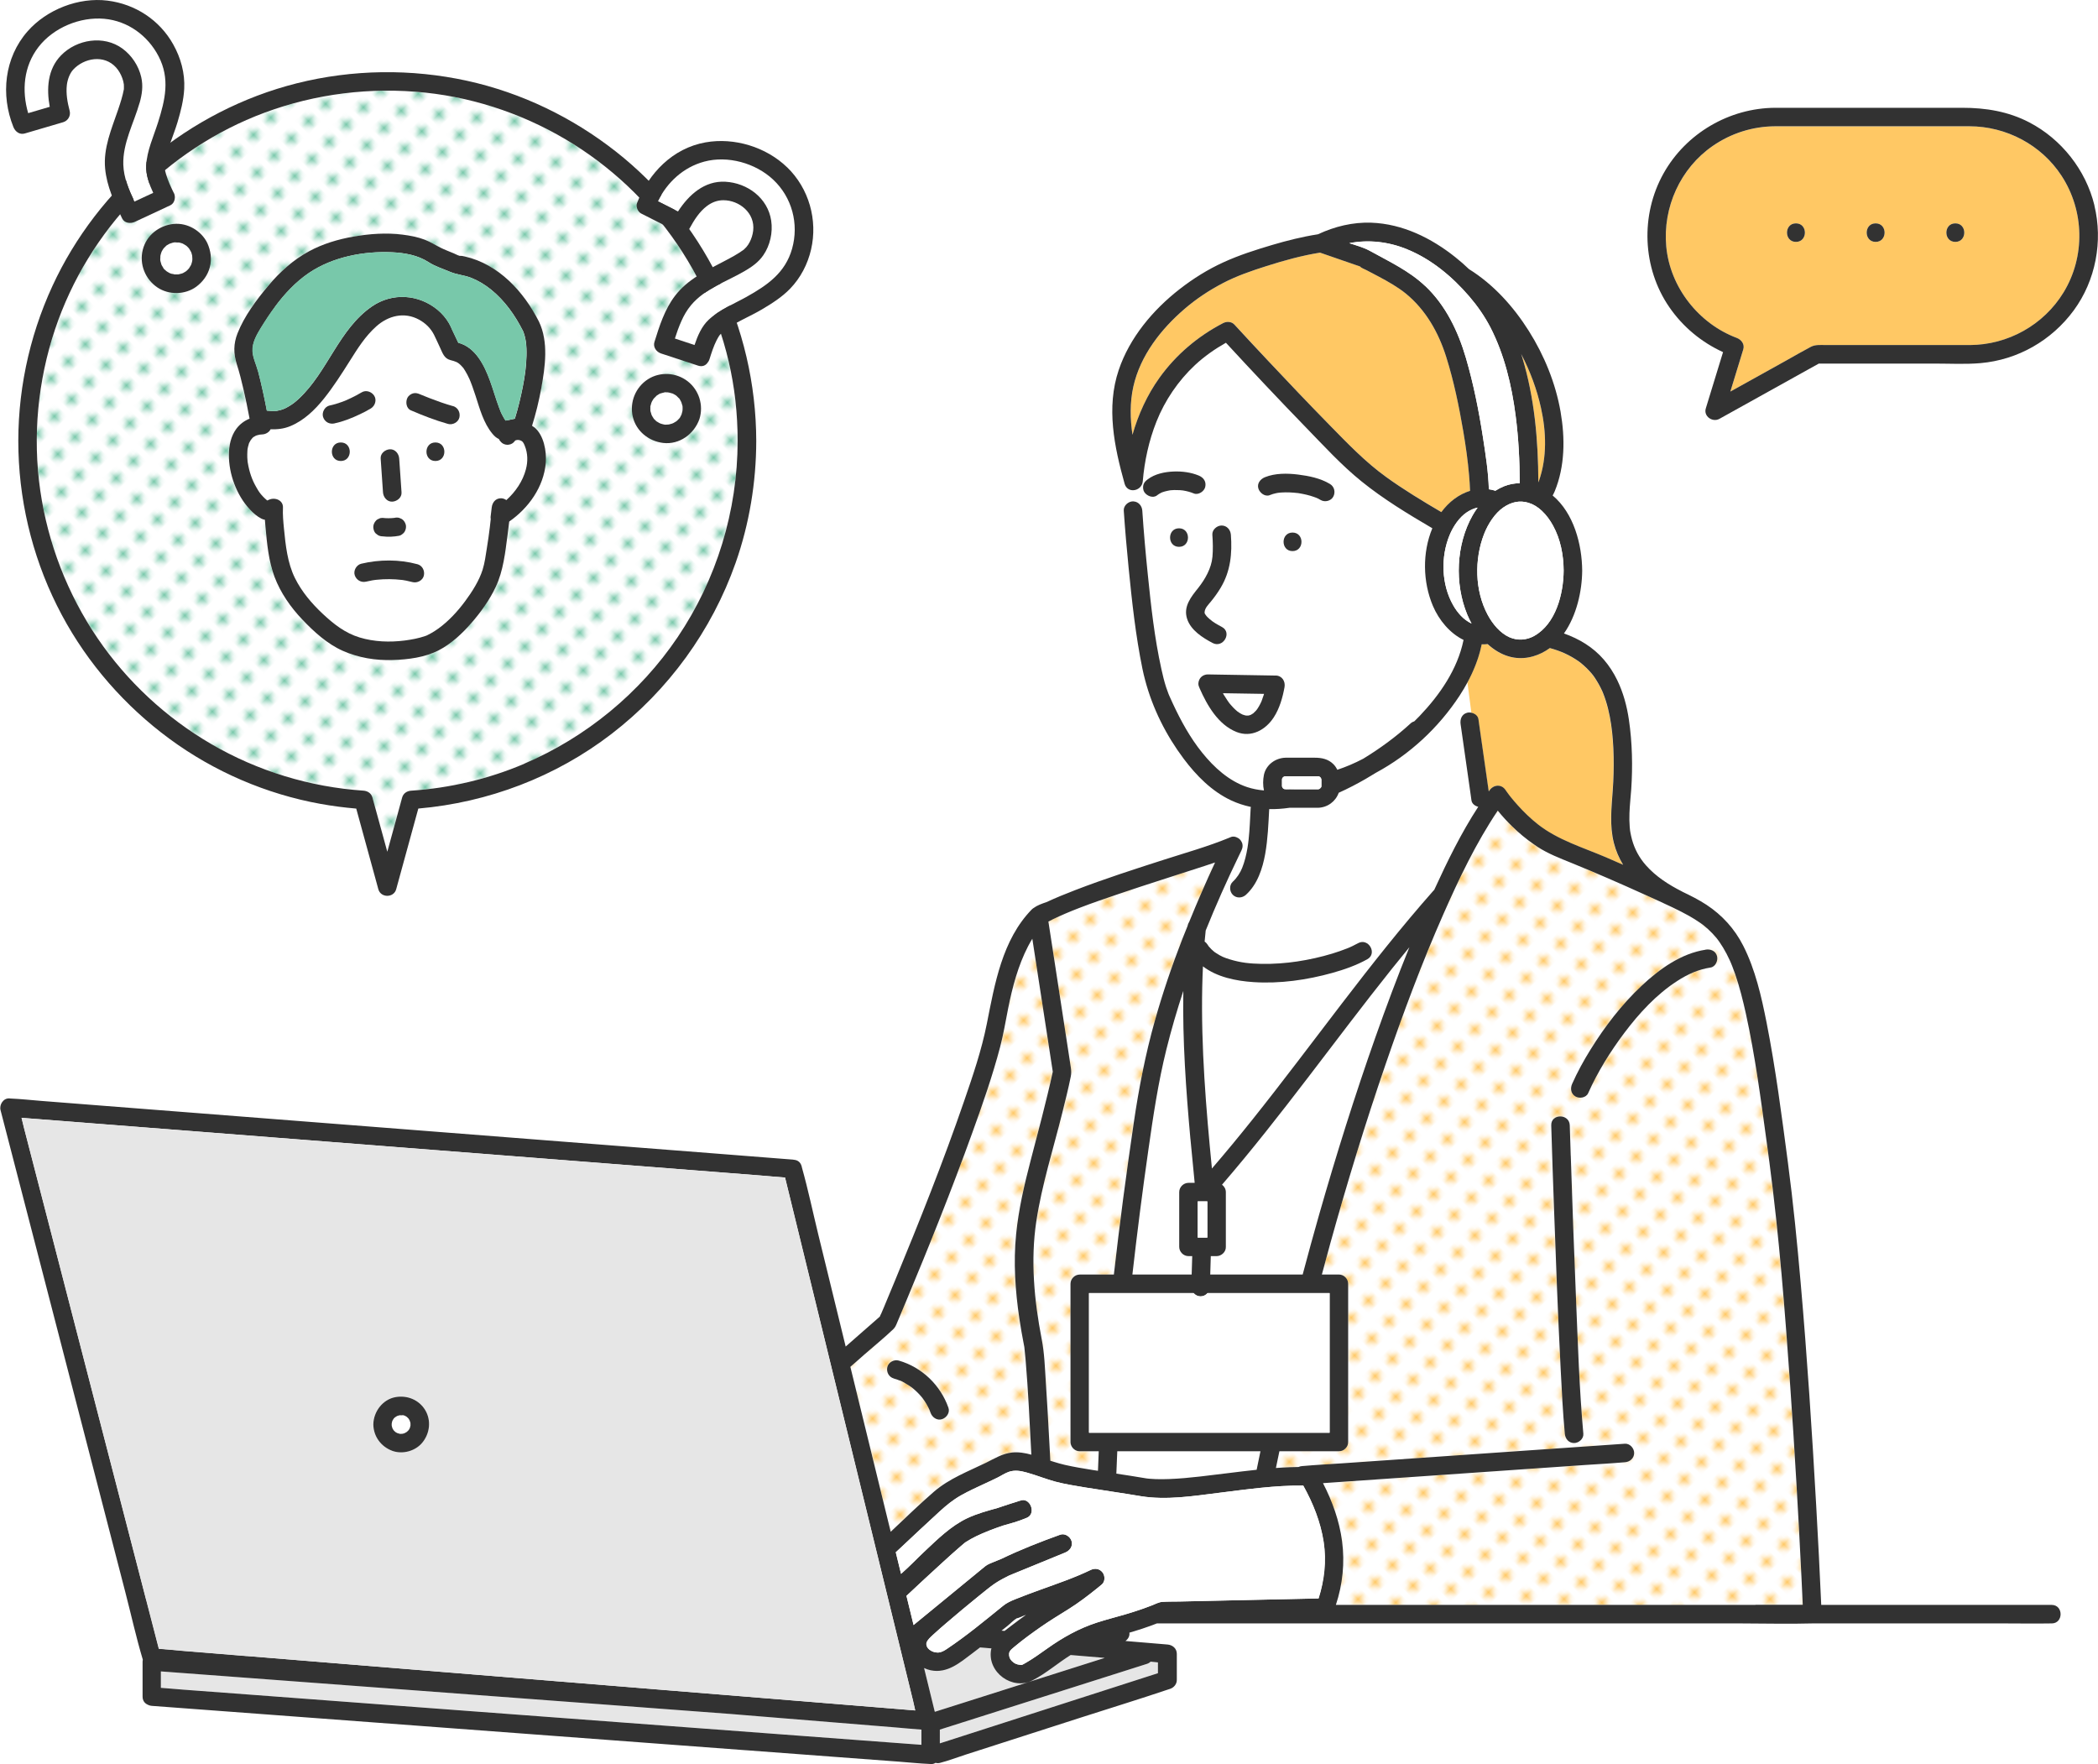 <?xml version="1.0" encoding="UTF-8"?><svg id="b" xmlns="http://www.w3.org/2000/svg" xmlns:xlink="http://www.w3.org/1999/xlink" viewBox="0 0 566.02 475.93"><defs><style>.h{fill:url(#e);}.h,.i,.j,.k,.l,.m,.n,.o,.p,.q{stroke-width:0px;}.i{fill:url(#g);}.j{fill:#e6e6e6;}.k{fill:#323232;}.l{fill:none;}.m{fill:#fff;}.n{fill:url(#d);}.o{fill:url(#f);}.p{fill:#78c8aa;}.q{fill:#ffc864;}</style><pattern id="d" x="0" y="0" width="4.98" height="5.18" patternTransform="translate(6815.65 -8060.53) rotate(-45) scale(1.31)" patternUnits="userSpaceOnUse" viewBox="0 0 4.98 5.18"><rect class="l" x="0" width="4.98" height="5.18"/><rect class="m" x="0" y="0" width="4.98" height="5.18"/><circle class="p" cx="2.49" cy="2.59" r="1.06"/></pattern><pattern id="e" x="0" y="0" width="4.98" height="5.18" patternTransform="translate(6645.85 -7975.75) rotate(-45) scale(1.31)" patternUnits="userSpaceOnUse" viewBox="0 0 4.98 5.18"><rect class="l" x="0" width="4.98" height="5.18"/><rect class="m" x="0" y="0" width="4.98" height="5.18"/><circle class="q" cx="2.49" cy="2.59" r="1.06"/></pattern><pattern id="f" patternTransform="translate(6819.63 -8062.46) rotate(-45) scale(1.31)" xlink:href="#e"/><pattern id="g" patternTransform="translate(6819.63 -8062.46) rotate(-45) scale(1.31)" xlink:href="#e"/></defs><g id="c"><path class="n" d="M124.12,69.02c-.05,0-.1,0-.12,0,.11.02.18.01.12,0Z"/><path class="n" d="M124,69.01s0,0,0,0c-.02,0-.02,0,0,0Z"/><path class="n" d="M199.02,119.01c0-3.67-.2-7.33-.61-10.97-1.59-14.17-6.57-27.92-14.24-39.92-7.48-11.71-17.58-21.74-29.34-29.14-12.07-7.59-25.86-12.47-40.05-13.96-14.69-1.55-29.6.28-43.45,5.43-13.08,4.86-25.01,12.76-34.72,22.77-9.77,10.07-17.29,22.32-21.74,35.63-4.66,13.91-6.1,28.96-4,43.49,2.06,14.28,7.36,27.95,15.47,39.89,7.92,11.64,18.49,21.45,30.65,28.53,12.51,7.29,26.64,11.61,41.09,12.58,1.11.07,2.1.72,2.41,1.84.27.99.54,1.98.81,2.97,1.07,3.89,2.13,7.78,3.2,11.67,1.34-4.88,2.67-9.75,4.01-14.63.3-1.11,1.3-1.76,2.41-1.84,10.47-.7,20.85-3.14,30.51-7.25,16.7-7.11,31.26-19.08,41.41-34.13,10.54-15.62,16.16-34.1,16.2-52.94ZM147.2,124.91c-.55,6.44-4.63,12.16-9.86,15.8-.13,1.21-.29,2.43-.45,3.63-.63,4.76-1.13,9.64-3.2,14.03-1.67,3.55-4.02,6.82-6.6,9.76-2.47,2.83-5.39,5.56-8.74,7.3-3.73,1.93-8.29,2.51-12.43,2.64-4.62.15-9.25-.61-13.49-2.49-4.15-1.84-7.76-5.13-10.87-8.39-3.2-3.37-5.89-7.2-7.54-11.56-1.6-4.21-2.04-9.01-2.44-13.47-.06-.64-.11-1.29-.16-1.94-.3-.05-.6-.13-.91-.28-1.19-.6-2.27-1.53-3.17-2.51-3.56-3.88-5.66-9.52-5.63-14.77.02-2.44.54-5,2.02-6.98.96-1.29,2.18-2.17,3.56-2.73-.5-2.67-1.05-5.34-1.66-7.99-.52-2.25-1.08-4.51-1.79-6.71-.91-2.83-.9-5.52.2-8.32,1.84-4.66,5.11-9.01,8.3-12.84,3.08-3.69,6.76-7,11-9.3,3.72-2.01,7.85-3.24,12-3.96,4.35-.76,8.81-1.08,13.2-.53,2.06.26,4.1.64,6.04,1.38,1.52.58,2.81,1.43,4.24,2.15,1.14.58,2.38,1.02,3.55,1.52.49.21,1,.5,1.51.65.03,0,.05.01.08.02.02,0,.03,0,.08,0,.03,0,.04,0,.05,0,.2,0,.55.02.57.03.24.05.48.1.72.15,9.11,2.06,15.91,9.48,19.98,17.54,2.66,5.49,1.69,12.27.63,18.05-.62,3.4-1.44,6.79-2.48,10.08.18.12.35.24.53.38,2.61,2.06,3.4,6.52,3.13,9.66Z"/><path class="k" d="M193.67,74.77c-6.49-13.12-15.99-24.82-27.5-33.87-11.76-9.24-25.47-15.87-40.1-19.09-15.11-3.32-30.98-3.11-45.99.66-14.48,3.64-28,10.63-39.46,20.18-11.21,9.34-20.36,21.25-26.47,34.5-6.44,13.96-9.61,29.31-9.17,44.68.44,15.37,4.45,30.53,11.7,44.09,7.03,13.15,17.05,24.57,29.04,33.4,12.02,8.85,26.12,14.93,40.81,17.57,3.17.57,6.37.98,9.58,1.26,1.72,6.26,3.43,12.52,5.15,18.78.27.99.54,1.98.81,2.97.65,2.38,4.17,2.38,4.82,0,1.87-6.82,3.74-13.64,5.61-20.46.12-.43.24-.87.36-1.3,18.87-1.64,37.06-8.55,52.1-20.12,15.36-11.8,27.08-27.9,33.51-46.18,3.7-10.53,5.54-21.7,5.56-32.86-.03-15.32-3.56-30.5-10.35-44.23ZM141.42,206.07c-9.66,4.11-20.04,6.55-30.51,7.25-1.11.07-2.11.72-2.41,1.84-1.34,4.88-2.67,9.75-4.01,14.63-1.07-3.89-2.13-7.78-3.2-11.67-.27-.99-.54-1.98-.81-2.97-.31-1.12-1.3-1.76-2.41-1.84-14.44-.97-28.57-5.29-41.09-12.58-12.16-7.08-22.73-16.89-30.65-28.53-8.11-11.94-13.41-25.6-15.47-39.89-2.1-14.54-.66-29.58,4-43.49,4.46-13.31,11.97-25.56,21.74-35.63,9.71-10.01,21.64-17.91,34.72-22.77,13.85-5.15,28.75-6.98,43.45-5.43,14.19,1.5,27.98,6.37,40.05,13.96,11.76,7.4,21.86,17.42,29.34,29.14,7.67,12.01,12.65,25.75,14.24,39.92.41,3.64.61,7.31.61,10.97-.03,18.84-5.66,37.32-16.2,52.94-10.15,15.05-24.71,27.02-41.41,34.13Z"/><path class="k" d="M124.12,69.02s-.02,0-.05,0c-.04,0-.06,0-.08,0,0,0,0,0,0,0,.03,0,.07,0,.12,0Z"/><path class="m" d="M141.57,120.27c-.34-.84-.55-1.25-1.31-1.49-.25-.08-.22-.06-.39-.08-.04,0-.38,0-.42,0-.17.04-.48.19-.38.06-.06.07-.12.14-.18.21-.4.56-1,.94-1.74,1.01-.04,0-.08,0-.12.01-.04,0-.07.01-.11.01s-.07,0-.11-.01c-.12,0-.25-.02-.37-.04,0,0,0,0,0,0-.26-.05-.52-.14-.78-.29-.16-.09-.3-.21-.44-.35-.27-.24-.5-.54-.64-.87-.66-.28-1.22-.8-1.74-1.42-2.4-2.89-3.4-6.73-4.55-10.24-.28-.85-.56-1.71-.87-2.55-.15-.42-.3-.83-.47-1.24-.22-.55-.1-.28-.3-.72-.35-.75-.71-1.49-1.15-2.2-.54-.87-.44-.76-1.08-1.42-.93-.97-1.5-1.14-2.94-1.51-1.7-.45-2.11-1.99-2.8-3.42-.53-1.12-1.03-2.28-1.59-3.39-.89-1.77-2.3-3.14-4.04-4.09-3.98-2.17-8.29-1.09-11.56,1.83-2.97,2.65-5.02,5.97-7.14,9.32-2.19,3.47-4.39,6.94-6.96,10.14-2.47,3.08-5.41,5.93-9.11,7.45-1.78.73-3.51.89-5.29.83-.4.84-1.36,1.36-2.25,1.39-.08,0-.6.06-.67.06-.23.05-.46.1-.68.16-.11.03-.22.07-.33.11,0,0,0,0-.02,0-.23.12-.45.25-.67.39-.05.03-.07.04-.09.05-.03.03-.07.08-.14.16-.07.08-.15.16-.22.24,0,0-.27.34-.33.43-.14.22-.25.45-.37.68-.03.06-.04.08-.05.09,0,.04-.03.11-.06.23-.07.26-.16.52-.22.79-.05.21-.09.41-.12.62,0,.02,0,.03,0,.05-.01.12-.02.24-.03.36-.03.61-.05,1.21-.03,1.82.01.31.04.63.07.94.01.1.02.2.03.3,0,.02,0,.05.02.1.44,2.6,1.15,4.64,2.32,6.69.7,1.22.98,1.62,1.78,2.48.35.37.72.72,1.11,1.04.01,0,.03.02.06.04.16-.07.31-.14.47-.21,1.61-.73,3.86.1,3.76,2.16-.09,1.86.09,3.76.27,5.61.44,4.48.94,9.28,2.96,13.36,1.83,3.7,4.51,6.85,7.51,9.66,2.94,2.76,6.03,5.19,9.94,6.37,3.93,1.19,8.13,1.34,12.19.82,1.83-.24,3.74-.59,5.49-1.2.44-.16.34-.12.62-.25.34-.16.67-.33.99-.52.69-.39,1.36-.83,2.01-1.29,2.72-1.97,5.14-4.6,7.14-7.3,1.94-2.62,3.82-5.62,4.74-8.52.6-1.9.84-3.94,1.16-5.9.3-1.88.58-3.76.8-5.65.08-.72.16-1.44.24-2.15-.05-.21-.06-.44-.03-.68.1-.8.19-1.61.29-2.41.16-1.35,1.01-2.5,2.5-2.5.52,0,1.02.19,1.45.49,2.47-2.23,4.42-5.09,5.26-8.28.56-2.11.53-4.33-.3-6.36ZM105.2,121.2c1.41-.06,2.41,1.2,2.5,2.5.03.38.05.77.08,1.15.18,2.66.37,5.32.55,7.98.1,1.4-1.22,2.44-2.5,2.5-1.41.06-2.41-1.2-2.5-2.5-.03-.38-.05-.77-.08-1.15-.18-2.66-.37-5.32-.55-7.98-.1-1.4,1.22-2.44,2.5-2.5ZM102.24,139.91c.3-.16.62-.23.96-.22,1.06.14,2.14.13,3.21,0,.43-.11.86-.11,1.29,0,.2.08.4.17.6.25.58.31.95.89,1.15,1.49.19.6.06,1.39-.25,1.93-.16.29-.37.53-.64.7-.24.22-.52.37-.85.45-1.47.28-3.01.35-4.5.16-.45,0-.87-.12-1.26-.34-.17-.13-.34-.26-.51-.39-.49-.45-.7-1.12-.73-1.77-.03-.62.3-1.33.73-1.77.23-.24.49-.42.8-.52ZM87.17,112.48c-.4-1.23.46-2.81,1.75-3.08,1.14-.24,2.26-.57,3.36-.98.26-.1.52-.2.78-.3.06-.03.13-.05.19-.08.04-.02.09-.04.15-.06.44-.19.87-.39,1.31-.6.97-.46,1.93-.96,2.85-1.52,1.19-.73,2.7-.22,3.42.9.74,1.15.22,2.74-.9,3.42-.95.58-1.96,1.09-2.96,1.57-2.19,1.04-4.48,1.97-6.86,2.46-1.37.28-2.64-.39-3.08-1.75ZM91.95,124.37c-3.22,0-3.22-5,0-5s3.22,5,0,5ZM114.35,155.3c-.3,1.32-1.81,2.09-3.08,1.75-.55-.15-1.1-.28-1.67-.39-.29-.06-.58-.1-.87-.15-.06-.01-.1-.02-.12-.02-.03,0-.06,0-.1-.01-1.15-.13-2.31-.21-3.47-.22-1.16,0-2.32.05-3.47.17-.06,0-.46.06-.59.07-.16.03-.48.07-.52.08-.56.1-1.12.21-1.68.35-1.36.33-2.65-.42-3.08-1.75-.41-1.26.47-2.77,1.75-3.08,4.89-1.18,10.3-1.2,15.16.13,1.35.37,2.05,1.76,1.75,3.08ZM117.47,124.37c-3.22,0-3.22-5,0-5s3.22,5,0,5ZM123.92,112.64c-.3,1.31-1.82,2.1-3.08,1.75-3.42-.97-6.76-2.26-10.02-3.67-1.28-.56-1.47-2.34-.9-3.42.29-.54.91-.99,1.49-1.15.67-.18,1.23-.04,1.84.22-.08-.03-.09-.04.04.02.02,0,.03.01.04.02.03.01.07.03.1.04.08.03.16.07.24.1.73.3,1.46.6,2.2.88,2.07.8,4.16,1.54,6.29,2.15,1.35.38,2.05,1.75,1.75,3.08Z"/><path class="m" d="M93.33,108.01s.02,0,.02-.01c-.04.02-.08.03-.12.05-.1.04-.13.06.09-.04Z"/><path class="m" d="M93.46,107.96s-.05.02-.08.03c-.01,0-.02,0-.03.01.04-.01.07-.03.11-.04Z"/><path class="k" d="M144.07,115.25c-.17-.14-.35-.26-.53-.38,1.04-3.3,1.86-6.69,2.48-10.08,1.06-5.77,2.03-12.56-.63-18.05-4.07-8.06-10.87-15.48-19.98-17.54-.24-.05-.48-.1-.72-.15-.02,0-.37-.02-.57-.03.05,0-.02.01-.12,0-.03,0-.03,0,0,0-.03,0-.05,0-.08-.02-.51-.15-1.02-.44-1.51-.65-1.18-.5-2.41-.95-3.55-1.52-1.43-.72-2.72-1.57-4.24-2.15-1.94-.74-3.98-1.12-6.04-1.38-4.39-.55-8.86-.23-13.2.53-4.15.72-8.28,1.95-12,3.96-4.25,2.29-7.92,5.61-11,9.3-3.2,3.82-6.46,8.17-8.3,12.84-1.1,2.79-1.12,5.48-.2,8.32.71,2.2,1.27,4.46,1.79,6.71.61,2.65,1.17,5.31,1.66,7.99-1.38.56-2.6,1.45-3.56,2.73-1.48,1.98-2.01,4.54-2.02,6.98-.03,5.26,2.07,10.9,5.63,14.77.9.98,1.98,1.9,3.17,2.51.31.16.61.24.91.28.05.65.1,1.3.16,1.94.41,4.46.85,9.26,2.44,13.47,1.65,4.36,4.34,8.19,7.54,11.56,3.11,3.26,6.71,6.55,10.87,8.39,4.23,1.88,8.87,2.64,13.49,2.49,4.15-.13,8.7-.7,12.43-2.64,3.36-1.74,6.27-4.47,8.74-7.3,2.58-2.95,4.93-6.21,6.6-9.76,2.07-4.39,2.56-9.26,3.2-14.03.16-1.21.32-2.42.45-3.63,5.23-3.63,9.31-9.36,9.86-15.8.27-3.14-.53-7.6-3.13-9.66ZM136.61,134.92c-.43-.3-.93-.49-1.45-.49-1.49,0-2.34,1.15-2.5,2.5-.1.8-.19,1.61-.29,2.41-.03.24-.02.47.03.68-.07.72-.15,1.44-.24,2.15-.22,1.89-.5,3.77-.8,5.65-.32,1.97-.56,4-1.16,5.9-.91,2.9-2.79,5.9-4.74,8.52-2,2.7-4.42,5.33-7.14,7.3-.65.47-1.31.9-2.01,1.29-.33.18-.66.35-.99.52-.28.14-.18.1-.62.25-1.75.61-3.66.96-5.49,1.2-4.06.52-8.26.37-12.19-.82-3.91-1.18-7-3.62-9.94-6.37-3-2.81-5.67-5.96-7.51-9.66-2.02-4.08-2.52-8.88-2.96-13.36-.18-1.85-.36-3.75-.27-5.61.1-2.06-2.16-2.89-3.76-2.16-.16.07-.31.14-.47.21-.03-.02-.05-.03-.06-.04-.39-.32-.76-.67-1.11-1.04-.81-.86-1.08-1.26-1.78-2.48-1.18-2.04-1.89-4.09-2.32-6.69,0-.05-.01-.08-.02-.1-.01-.1-.02-.2-.03-.3-.03-.31-.06-.62-.07-.94-.03-.61,0-1.21.03-1.82,0-.12.02-.24.03-.36,0-.02,0-.03,0-.05.04-.21.08-.41.12-.62.06-.27.15-.53.22-.79.03-.12.05-.19.06-.23,0-.01.02-.03.05-.09.11-.23.23-.46.37-.68.06-.09.33-.43.33-.43.07-.08.15-.16.22-.24.07-.08.11-.12.14-.16.02,0,.04-.02.09-.05.22-.14.44-.27.67-.39,0,0,0,0,.02,0,.11-.04.22-.08.33-.11.23-.06.45-.11.68-.16.07,0,.59-.06.67-.06.9-.04,1.85-.56,2.25-1.39,1.77.06,3.51-.1,5.29-.83,3.7-1.52,6.64-4.37,9.11-7.45,2.57-3.21,4.77-6.67,6.96-10.14,2.11-3.35,4.17-6.67,7.14-9.32,3.27-2.93,7.58-4,11.56-1.83,1.74.95,3.14,2.31,4.04,4.09.56,1.11,1.05,2.26,1.59,3.39.68,1.43,1.09,2.97,2.8,3.42,1.44.38,2.01.54,2.94,1.51.64.66.54.55,1.08,1.42.44.71.8,1.45,1.15,2.2.2.44.09.17.3.72.16.41.32.83.47,1.24.3.85.59,1.7.87,2.55,1.14,3.51,2.14,7.34,4.55,10.24.51.62,1.07,1.13,1.74,1.42.14.33.37.62.64.87.14.14.28.26.44.35.26.15.52.24.78.29,0,0,0,0,0,0,.13.02.25.04.37.04.04,0,.07.01.11.01s.07,0,.11-.01c.04,0,.08,0,.12-.01.75-.07,1.35-.45,1.74-1.01.06-.07.13-.13.18-.21-.1.13.21-.02.38-.06.04,0,.37,0,.42,0,.17.02.14,0,.39.08.76.24.97.65,1.31,1.49.83,2.04.86,4.26.3,6.36-.84,3.19-2.79,6.05-5.26,8.28ZM74.2,82.76c2.56-3.46,5.6-6.73,9.18-9.14,6.41-4.32,14.77-5.91,22.42-5.56,3.43.16,6.97.8,9.82,2.66,1.75,1.14,3.9,1.8,5.82,2.62,1.82.78,3.89.89,5.76,1.64,1.91.77,3.74,1.89,5.34,3.19,3.68,3,6.42,6.89,8.55,11.1.04.08.08.16.11.24,0,.02.03.08.07.19.1.3.2.6.28.9.14.54.25,1.08.34,1.63,0,.11.07.66.08.72.03.36.05.73.07,1.09.03.66.03,1.32.01,1.98-.07,2.94-.44,5.44-.99,8.28-.57,2.91-1.27,5.82-2.15,8.67-.83.17-1.66.34-2.49.51-.09-.13-.22-.3-.24-.34-.12-.18-.23-.37-.33-.56-.66-1.17-.8-1.56-1.2-2.64-.88-2.37-1.56-4.8-2.43-7.18-1.54-4.23-3.92-9.06-8.57-10.29-.5-1.06-1.01-2.12-1.51-3.18-.05-.1-.1-.21-.15-.31.02.03-.33-.76-.39-.89-.15-.31-.3-.61-.47-.9-.79-1.34-1.83-2.57-3.03-3.57-5.1-4.24-12.22-4.74-17.73-.96-8.95,6.14-11.95,17.65-19.73,24.9-.97.91-1.65,1.45-2.82,2.13-1.05.61-1.67.87-3,1.13-.08.02-.13.03-.17.04-.04,0-.09,0-.17.01-.34.03-.68.04-1.03.03-.35-.01-.69-.05-1.04-.08-.14-.01-.27-.03-.41-.04-.32-1.68-.66-3.36-1.03-5.04-.41-1.88-.85-3.75-1.34-5.61-.46-1.72-1.4-3.64-1.48-5.42-.1-2.28,1.16-4.46,2.31-6.34,1.18-1.92,2.43-3.8,3.77-5.61Z"/><path class="p" d="M69.6,100.13c.49,1.86.93,3.73,1.34,5.61.37,1.67.71,3.35,1.03,5.04.14.01.27.03.41.04.35.04.69.07,1.04.08.34.01.69,0,1.03-.03.08,0,.13,0,.17-.01.04,0,.09-.02.17-.04,1.33-.26,1.95-.52,3-1.13,1.17-.68,1.85-1.23,2.82-2.13,7.78-7.25,10.79-18.77,19.73-24.9,5.51-3.78,12.63-3.28,17.73.96,1.2.99,2.24,2.22,3.03,3.57.17.29.33.59.47.9.06.13.41.92.39.89.05.1.1.21.15.31.5,1.06,1.01,2.12,1.51,3.18,4.65,1.22,7.03,6.06,8.57,10.29.86,2.37,1.54,4.81,2.43,7.18.41,1.09.54,1.48,1.2,2.64.11.19.22.37.33.56.03.04.15.21.24.34.83-.17,1.66-.34,2.49-.51.87-2.85,1.58-5.75,2.15-8.67.55-2.85.92-5.35.99-8.28.02-.66.02-1.32-.01-1.98-.01-.36-.04-.73-.07-1.09,0-.07-.07-.61-.08-.72-.08-.55-.19-1.1-.34-1.63-.08-.3-.18-.6-.28-.9-.04-.11-.07-.17-.07-.19-.04-.08-.07-.16-.11-.24-2.13-4.21-4.87-8.1-8.55-11.1-1.59-1.3-3.43-2.42-5.34-3.19-1.87-.75-3.94-.87-5.76-1.64-1.92-.82-4.07-1.48-5.82-2.62-2.85-1.86-6.39-2.5-9.82-2.66-7.64-.35-16,1.23-22.42,5.56-3.58,2.42-6.62,5.68-9.18,9.14-1.34,1.81-2.6,3.69-3.77,5.61-1.15,1.88-2.42,4.06-2.31,6.34.08,1.78,1.03,3.7,1.48,5.42Z"/><path class="k" d="M90.24,114.22c2.38-.49,4.67-1.42,6.86-2.46,1.01-.48,2.01-.99,2.96-1.57,1.12-.68,1.64-2.27.9-3.42-.72-1.12-2.23-1.63-3.42-.9-.92.56-1.88,1.05-2.85,1.52-.43.21-.87.41-1.31.6.03-.01.05-.02.08-.03-.04.01-.07.03-.11.04,0,0-.02,0-.02.01-.22.1-.19.08-.09.04-.06.03-.13.05-.19.08-.26.1-.52.2-.78.3-1.1.4-2.22.74-3.36.98-1.28.26-2.14,1.85-1.75,3.08.44,1.36,1.7,2.03,3.08,1.75Z"/><path class="k" d="M93.39,107.99c-.05.02-.1.04-.15.06.04-.02.08-.03.12-.05.01,0,.02,0,.03-.01Z"/><path class="k" d="M91.95,119.37c-3.22,0-3.22,5,0,5s3.22-5,0-5Z"/><path class="k" d="M117.47,119.37c-3.22,0-3.22,5,0,5s3.22-5,0-5Z"/><path class="k" d="M122.18,109.56c-2.13-.6-4.23-1.35-6.29-2.15-.74-.29-1.47-.58-2.2-.88-.08-.03-.16-.07-.24-.1-.03-.01-.07-.03-.1-.04-.02,0-.03-.01-.04-.02-.13-.06-.12-.05-.04-.02-.61-.25-1.17-.4-1.84-.22-.58.16-1.21.61-1.49,1.15-.57,1.08-.38,2.87.9,3.42,3.26,1.41,6.6,2.7,10.02,3.67,1.26.36,2.78-.44,3.08-1.75.3-1.33-.4-2.69-1.75-3.08Z"/><path class="k" d="M112.61,152.22c-4.86-1.33-10.27-1.3-15.16-.13-1.27.31-2.15,1.82-1.75,3.08.43,1.32,1.71,2.07,3.08,1.75.56-.13,1.11-.25,1.68-.35.05,0,.36-.06.52-.08.13-.01.53-.06.59-.07,1.15-.12,2.31-.18,3.47-.17,1.16,0,2.31.09,3.47.22.05,0,.07,0,.1.01.03,0,.06.01.12.02.29.05.58.1.87.15.56.11,1.11.24,1.67.39,1.26.34,2.78-.43,3.08-1.75.3-1.32-.4-2.71-1.75-3.08Z"/><path class="k" d="M103.33,132.84c.09,1.3,1.09,2.56,2.5,2.5,1.28-.06,2.6-1.1,2.5-2.5-.18-2.66-.37-5.32-.55-7.98-.03-.38-.05-.77-.08-1.15-.09-1.3-1.09-2.56-2.5-2.5-1.28.06-2.6,1.1-2.5,2.5.18,2.66.37,5.32.55,7.98.03.38.05.77.08,1.15Z"/><path class="k" d="M101.44,143.97c.17.13.34.26.51.39.39.23.81.34,1.26.34,1.48.19,3.03.12,4.5-.16.33-.08.61-.23.85-.45.27-.18.49-.41.64-.7.31-.54.45-1.33.25-1.93-.2-.6-.57-1.19-1.15-1.49-.2-.08-.4-.17-.6-.25-.43-.12-.86-.11-1.29,0-1.06.12-2.14.13-3.21,0-.34-.01-.67.06-.96.22-.31.1-.58.27-.8.52-.43.43-.76,1.15-.73,1.77.03.65.24,1.32.73,1.77Z"/><path class="l" d="M33.41,24.09c-.08.45-.02.19,0,0h0Z"/><path class="m" d="M41.35,52.03c-1.08-2.34-2.02-4.86-1.9-7.35.2-4.03,1.98-7.81,3.18-11.6,1.93-6.11,3.31-11.86.15-17.92-2.9-5.57-8.29-9.51-14.63-10.09-6.54-.59-13.73,2.38-17.77,7.63-4.02,5.21-4.54,11.76-2.77,17.83,1.94-.57,3.88-1.14,5.82-1.71-.9-4.88-.6-10.13,3.05-13.88,4.25-4.36,11.54-5.51,16.57-1.83,2.51,1.84,4.36,4.64,5.06,7.69.55,2.41.22,4.65-.44,6.99-1.56,5.47-4.58,10.87-4.38,16.69.12,3.5,1.5,6.77,3,9.92,1.69-.79,3.38-1.57,5.07-2.36Z"/><path class="k" d="M46.84,51.96c-.77-1.59-1.51-3.19-2.02-4.88-.1-.32-.18-.64-.26-.96-.02-.11-.08-.48-.1-.55-.04-.52-.03-1.05.04-1.57.46-3.45,2.31-7.42,3.38-10.99.88-2.94,1.66-5.98,1.82-9.05.22-4.21-.92-8.34-2.97-11.99C43.05,5.39,36.49,1.1,29.02.17,21.24-.8,12.62,2.55,7.44,8.45,1.17,15.59.14,25.59,3.61,34.26c.49,1.24,1.66,2.16,3.08,1.75,3.45-1.01,6.9-2.03,10.35-3.04,1.31-.38,2.1-1.75,1.75-3.08-.6-2.28-1.03-4.65-.75-7.01.17-1.43.8-3.12,1.71-4.1,2.89-3.12,8.34-4.18,11.58-.55.72.8,1.28,1.8,1.65,2.82.2.55.36,1.12.43,1.7.05.42,0,.84.01,1.27,0,.02,0,.03,0,.05-.35,1.89-.95,3.72-1.56,5.53-1.74,5.11-4.03,10.34-3.5,15.87.46,4.84,2.5,9.17,4.6,13.48.63,1.29,2.28,1.43,3.42.9,3.19-1.49,6.38-2.98,9.58-4.47,1.22-.57,1.53-2.33.9-3.42ZM37.66,27.79c.66-2.33,1-4.58.44-6.99-.7-3.05-2.55-5.84-5.06-7.69-5.03-3.69-12.32-2.53-16.57,1.83-3.65,3.74-3.95,8.99-3.05,13.88-1.94.57-3.88,1.14-5.82,1.71-1.77-6.07-1.24-12.62,2.77-17.83,4.04-5.24,11.23-8.22,17.77-7.63,6.35.58,11.73,4.52,14.63,10.09,3.16,6.06,1.78,11.81-.15,17.92-1.2,3.79-2.99,7.57-3.18,11.6-.12,2.5.82,5.02,1.9,7.35-1.69.79-3.38,1.57-5.07,2.36-1.5-3.14-2.88-6.42-3-9.92-.2-5.82,2.82-11.22,4.38-16.69ZM33.41,24.09c-.02.19-.08.45,0,0h0Z"/><path class="m" d="M44.75,66.37s.07-.06.13-.12c-.07.04-.12.09-.13.12Z"/><path class="m" d="M43.61,71.57c-.03-.08-.06-.15-.09-.23,0,.04.04.13.09.23Z"/><path class="m" d="M51.88,69.14c.03.13.05.22,0,0h0Z"/><path class="m" d="M50.95,72.44s.01-.01.02-.02c.18-.27.35-.53.5-.81.01-.02.05-.11.09-.18,0-.02.02-.04.02-.06,0-.02.01-.03.02-.05.11-.31.19-.62.26-.94,0,0,0-.01,0-.02,0-.1.03-.4.04-.45,0-.09-.06-.71-.05-.91-.03-.13-.05-.26-.09-.39-.04-.16-.09-.33-.15-.49,0-.02-.02-.05-.03-.09-.17-.34-.36-.66-.57-.98-.04-.05-.09-.1-.13-.16-.07-.08-.15-.16-.23-.24-.03-.03-.17-.18-.3-.3-.02-.02-.04-.03-.07-.05l-.13-.09c-.27-.18-.56-.33-.84-.49-.02,0-.02-.01-.04-.02-.04-.01-.07-.03-.11-.04-.15-.05-.31-.1-.46-.14-.16-.04-.31-.08-.47-.11-.13.05-.9-.04-1.04-.03-.06,0-.11,0-.17.01-.14.03-.37.07-.4.08-.33.08-.64.24-.97.31.11-.02.17-.04.22-.05.08-.02.1-.03,0,0-.07.02-.18.05-.25.09-.15.08-.3.17-.44.26-.04.02-.13.07-.22.12-.02.02-.05.05-.09.08-.24.23-.47.46-.7.7-.02.02-.03.03-.04.05-.02.03-.04.06-.06.09-.06.09-.12.18-.18.27-.08.14-.16.28-.24.42-.03.06-.05.11-.08.17-.07.21-.18.53-.19.59-.04.16-.08.31-.11.47,0,0,0,0,0,0,.04.13-.04.84-.04.95,0,.03.03.27.04.4,0,.03.01.06.02.08.06.28.14.55.23.81.03.09.07.19.11.28.06.09.12.19.14.23.1.17.2.34.31.51.05.07.1.14.15.21-.06-.08-.12-.16-.19-.24,0,.18.55.6.68.72.06.06.13.11.19.17.02.02.05.03.07.05.27.18.56.33.84.49.01,0,.01,0,.02.01.14.05.29.1.43.15.16.05.53.07.77.13.04,0,.09.02.13.05.12,0,.23.01.35.01.16,0,.33,0,.49-.01.03,0,.06,0,.09,0,.23-.05.84-.2.88-.22.11-.04.26-.08.38-.13.05-.03.1-.07.14-.09.25-.13.49-.29.73-.44,0,0,0,0,0,0,0,0,0,0,.01-.01.12-.11.25-.22.36-.34.12-.12.22-.24.34-.36Z"/><path class="m" d="M51.61,71.32s-.02.02-.03.05c0,.01,0,.03-.01.04.02-.05.04-.09.04-.09Z"/><path class="m" d="M51.57,71.4s0,.01-.01.02c-.04.11-.08.23.01-.02Z"/><path class="m" d="M47.21,74.07s-.03-.02-.04-.03c0,0-.02,0-.02,0,.02.01.05.02.07.03Z"/><path class="m" d="M50.16,66.22c.07.06.13.1.17.13-.08-.08-.15-.14-.17-.13Z"/><path class="m" d="M47.03,74.04s.08,0,.11,0c-.03-.02-.06-.03-.11-.05-.14-.02-.24.04,0,.04Z"/><path class="k" d="M46.86,60.41c-3.94.4-7.38,3.08-8.35,7-.96,3.88.65,7.89,3.94,10.13,3.08,2.09,7.52,2.02,10.51-.2,1.76-1.31,3.08-3.08,3.64-5.23.58-2.24.27-4.46-.67-6.54-1.6-3.31-5.37-5.53-9.06-5.15ZM50.25,73.14s0,0-.01.01c0,0,0,0,0,0-.24.15-.47.31-.73.44-.04.02-.09.05-.14.09-.12.05-.27.09-.38.13-.04.01-.65.16-.88.22-.03,0-.06,0-.09,0-.16.01-.33.02-.49.01-.12,0-.24,0-.35-.01.01,0,.03.02.04.03-.01-.01-.05-.02-.07-.03-.04,0-.08,0-.11,0-.23,0-.13-.06,0-.04-.24-.07-.61-.09-.77-.13-.15-.04-.29-.1-.43-.15,0,0-.01,0-.02-.01-.28-.16-.57-.3-.84-.49-.02-.02-.05-.03-.07-.05-.06-.05-.13-.11-.19-.17-.13-.12-.68-.54-.68-.72.06.08.12.16.19.24-.05-.07-.1-.14-.15-.21-.11-.16-.22-.33-.31-.51-.02-.04-.08-.13-.14-.23-.04-.09-.07-.18-.11-.28-.09-.27-.17-.54-.23-.81,0-.03-.01-.06-.02-.08,0-.13-.04-.37-.04-.4,0-.12.07-.83.04-.95,0,0,0,0,0,0,.03-.16.07-.32.11-.47.02-.06.12-.38.19-.59.03-.06.05-.11.08-.17.07-.14.15-.29.24-.42.06-.09.12-.18.18-.27.02-.03.04-.06.06-.09.01-.02.02-.03.04-.05.23-.24.46-.47.7-.7.04-.04.07-.06.09-.08.09-.05.18-.1.22-.12.14-.09.29-.18.44-.26.07-.04.18-.07.25-.09-.05.01-.11.03-.22.05.33-.07.64-.23.97-.31.02,0,.26-.05.4-.08.06,0,.11,0,.17-.01.14,0,.91.09,1.04.03.16.03.32.07.47.11.16.04.31.09.46.14.04.01.07.03.11.04.02,0,.02.01.04.02.29.16.57.3.84.49l.13.09s.05.04.07.05c.13.12.27.27.3.3.08.08.15.16.23.24.05.05.09.1.13.16.2.32.4.64.57.98.01.03.03.07.03.09.06.16.11.32.15.49.03.13.06.26.09.39,0,.21.05.83.05.91,0,.05-.04.35-.04.45,0,0,0,.01,0,.02-.06.32-.15.63-.26.94,0,.02-.01.03-.02.05.01-.03.02-.05.03-.05,0,0-.02.04-.04.09-.09.25-.05.14-.01.02-.04.07-.08.16-.09.18-.15.28-.32.55-.5.81,0,0-.01.01-.02.02-.12.12-.22.24-.34.36-.12.12-.24.22-.36.34ZM43.51,71.35c.03.08.06.15.09.23-.05-.09-.1-.19-.09-.23ZM44.89,66.25c-.06.05-.13.12-.13.12.01-.03.07-.08.13-.12ZM51.88,69.14c.05.22.03.13,0,0h0ZM50.34,66.35s-.1-.07-.17-.13c.02,0,.09.05.17.13Z"/><path class="k" d="M47.15,74.04s.02,0,.02,0c-.04-.03-.09-.04-.13-.05.05.01.08.03.11.05Z"/><path class="k" d="M51.57,71.4s0-.02.01-.04c0,.02-.02.04-.02.06,0,0,0-.01.01-.02Z"/><path class="k" d="M45.87,65.73c.1-.03.08-.02,0,0h0Z"/><path class="m" d="M208.58,48.44c-4.76-4.45-12.24-6.54-18.56-4.84-5.66,1.52-10,5.56-12.53,10.7,1.81.92,3.63,1.84,5.44,2.75,2.88-4.46,7.12-8.33,12.77-8.02,5.96.32,11.45,4.4,12.37,10.49.48,3.18-.29,6.67-2.12,9.33-1.31,1.9-3.1,3.15-5.07,4.3-4.86,2.84-10.75,4.74-14.45,9.2-2.15,2.59-3.33,5.79-4.34,8.98,1.77.58,3.53,1.16,5.3,1.75.84-2.5,1.92-5.03,3.8-6.8,2.95-2.76,6.86-4.3,10.34-6.25,5.52-3.1,10.37-6.45,12.19-12.94,1.88-6.7-.02-13.87-5.13-18.65Z"/><path class="k" d="M212.37,45.15c-5.68-5.5-14.26-8.12-22.03-6.74-8.84,1.58-15.32,8.28-18.48,16.39-.38.97.24,2.36,1.15,2.82,3.21,1.62,6.42,3.25,9.63,4.87,1.18.59,2.74.35,3.42-.9,1.2-2.21,2.61-4.45,4.64-5.99,1.38-1.05,2.88-1.58,4.43-1.58,4.29-.02,8.64,3.42,8.07,8.23-.13,1.07-.47,2.18-.98,3.13-.25.46-.52.9-.87,1.29-.19.22-.4.41-.61.61-.03.03-.08.07-.13.11-1.59,1.16-3.36,2.1-5.1,3.01-4.89,2.58-9.98,4.91-13.41,9.43-2.79,3.67-4.19,8.1-5.54,12.44-.42,1.34.5,2.66,1.75,3.08,3.35,1.1,6.69,2.2,10.04,3.3,1.16.38,2.07-.07,2.58-.84.21-.24.38-.54.49-.91.54-1.72,1.09-3.47,1.91-5.09.15-.29.3-.58.47-.86.05-.08.27-.4.33-.51.09-.09.36-.4.41-.45.26-.26.53-.5.82-.73,2.97-2.31,6.82-3.8,10.12-5.74,2.71-1.6,5.48-3.35,7.68-5.63,2.84-2.94,4.74-6.61,5.66-10.58,1.84-7.95-.56-16.46-6.45-22.17ZM201.52,80.03c-3.48,1.95-7.39,3.49-10.34,6.25-1.88,1.76-2.96,4.3-3.8,6.8-1.77-.58-3.53-1.16-5.3-1.75,1.02-3.19,2.19-6.39,4.34-8.98,3.7-4.46,9.58-6.36,14.45-9.2,1.97-1.15,3.76-2.39,5.07-4.3,1.83-2.66,2.6-6.15,2.12-9.33-.91-6.1-6.41-10.17-12.37-10.49-5.64-.31-9.89,3.56-12.77,8.02-1.81-.92-3.63-1.84-5.44-2.75,2.53-5.14,6.88-9.18,12.53-10.7,6.32-1.7,13.8.39,18.56,4.84,5.11,4.78,7.01,11.94,5.13,18.65-1.82,6.49-6.66,9.84-12.19,12.94Z"/><path class="m" d="M180.52,105.92s-.17-.04-.29-.04c.1.01.2.03.29.04Z"/><path class="m" d="M184.12,109.59s.02.13.04.27c.02-.05,0-.16-.04-.27Z"/><path class="m" d="M177.14,106.75c-.05.04-.1.07-.12.11,0,0,.06-.06.12-.11Z"/><path class="m" d="M180.42,114.54s.06-.01.09-.02c.28-.06.56-.13.83-.23.05-.02.37-.17.3-.13.03-.01.05-.03.06-.03.26-.13.49-.29.74-.44,0,0,.01,0,.02-.01.05-.04.1-.09.15-.13.09-.08.17-.16.25-.24.12-.12.24-.26.36-.38.26-.28.08-.06-.02.05.2-.18.36-.57.47-.78.06-.1.15-.24.18-.36,0-.05.02-.1.03-.13.07-.23.14-.47.19-.71,0-.02.02-.11.03-.2,0-.14.03-.34.03-.38,0-.15,0-.29,0-.44,0-.09,0-.18-.01-.26,0-.07-.01-.12-.01-.15-.02-.05-.03-.1-.04-.13-.07-.32-.2-.61-.28-.92-.03-.06-.06-.12-.09-.18-.07-.13-.14-.25-.21-.38-.08-.12-.21-.43-.33-.5.22.28.24.31.07.1-.02-.02-.04-.04-.06-.07-.23-.25-.48-.47-.72-.71-.05-.04-.1-.07-.15-.11-.12-.08-.25-.16-.38-.23-.13-.07-.3-.19-.46-.24-.03,0-.07-.02-.1-.03-.29-.1-.58-.18-.89-.24-.08-.02-.17-.03-.26-.05-.09,0-.19,0-.23,0-.15,0-.79-.08-.88.03.35-.05.42-.06.23-.03-.09.01-.17.03-.26.05-.17.03-.34.08-.5.12-.11.03-.22.07-.33.1-.11.04-.22.08-.32.12.09-.04.19-.08.28-.12-.15-.02-.63.33-.76.41-.05.03-.15.08-.24.13-.02.02-.05.05-.09.08-.26.24-.5.48-.74.74-.01.01-.02.02-.03.03,0,0,0,.01-.01.02-.06.1-.13.2-.2.3-.09.15-.18.31-.27.47,0,.01-.06.14-.1.23-.03.09-.06.18-.07.19-.06.18-.11.35-.15.53-.01.06-.04.14-.07.23,0-.02,0,.04-.02.18,0,.06,0,.12-.01.18-.02.29,0,.59,0,.88,0,.06,0,.1,0,.13.03.1.06.2.07.24.07.28.16.55.25.83,0,.02,0,.02,0,.03.02.03.03.04.05.08.07.12.13.25.21.38.09.15.19.29.28.44.03.05.05.09.06.12.14.16.33.32.45.43.06.06.16.18.26.26.04.02.08.04.12.06.29.2.6.35.91.52,0,0,0,0,.02,0,.15.04.29.1.44.14.15.04.29.08.44.11.12.03.24.05.36.07-.1-.01-.21-.03-.31-.04.15.12.7.04.88.04.11,0,.32-.04.46-.03Z"/><path class="m" d="M175.45,109.81c.02-.18.04-.28.04-.31-.03.12-.06.23-.04.31Z"/><path class="m" d="M175.44,110.59s0,.11.01.19c0-.09-.01-.19-.01-.19Z"/><path class="k" d="M185.51,102.85c-3.04-2.35-7.39-2.64-10.66-.56-3.39,2.16-5.04,6.22-4.13,10.14.9,3.9,4.3,6.6,8.18,7.07,4.4.53,8.41-2.41,9.81-6.48,1.16-3.7-.14-7.81-3.2-10.17ZM179.08,114.53c.1.01.21.03.31.04-.12-.02-.24-.04-.36-.07-.15-.03-.3-.07-.44-.11-.15-.04-.29-.1-.44-.14,0,0,0,0-.02,0-.31-.17-.62-.32-.91-.52-.04-.03-.08-.05-.12-.06-.1-.08-.2-.2-.26-.26-.12-.11-.31-.27-.45-.43,0-.03-.02-.07-.06-.12-.09-.15-.19-.29-.28-.44-.07-.12-.13-.25-.21-.38-.02-.04-.03-.06-.05-.08,0-.01,0-.02,0-.03-.09-.28-.18-.54-.25-.83,0-.04-.04-.14-.07-.24,0-.03,0-.07,0-.13,0-.29-.03-.59,0-.88,0-.06,0-.12.01-.18.01-.14.02-.19.02-.18.02-.08.05-.17.07-.23.04-.18.09-.36.15-.53,0-.01.04-.1.07-.19.04-.09.1-.21.1-.23.08-.16.17-.31.27-.47.06-.1.13-.2.2-.3,0-.01,0-.01.01-.02.01-.01.01-.01.03-.03.24-.26.48-.5.74-.74.04-.04.07-.06.09-.08.09-.05.19-.11.24-.13.13-.08.61-.43.76-.41-.09.04-.19.08-.28.12.11-.04.21-.08.32-.12.11-.04.22-.07.33-.1.17-.05.33-.09.5-.12.08-.02.17-.03.26-.05.19-.03.11-.02-.23.03.08-.11.73-.04.88-.03.05,0,.14,0,.23,0,.09.01.17.03.26.05.3.06.6.14.89.24.03.01.07.02.1.03.16.06.33.17.46.24.13.07.26.15.38.23.05.03.1.07.15.11.25.23.49.46.72.71.02.02.04.04.06.07.17.21.15.18-.07-.1.13.07.26.38.33.5.07.12.14.25.21.38.03.06.06.12.09.18.08.31.21.61.28.92,0,.03.02.08.04.13,0,.03,0,.08.01.15,0,.09.01.17.01.26,0,.15,0,.29,0,.44,0,.04-.02.24-.03.38-.01.09-.03.19-.03.2-.05.24-.12.47-.19.71-.01.04-.02.08-.03.13-.04.12-.13.26-.18.36-.11.21-.28.6-.47.78.09-.1.28-.32.02-.05-.12.13-.23.26-.36.38-.08.08-.17.16-.25.24-.05.05-.1.09-.15.13,0,0,0,0-.02.01-.25.15-.48.31-.74.44,0,0-.03.02-.06.03.07-.04-.25.11-.3.13-.27.09-.55.17-.83.23-.03,0-.06.01-.09.02-.14,0-.34.03-.46.03-.19,0-.73.08-.88-.04ZM177.14,106.75c-.06.05-.11.1-.12.11.02-.03.06-.07.12-.11ZM175.49,109.51s-.02.12-.04.31c-.02-.08,0-.19.04-.31ZM175.44,110.59s0,.1.01.19c-.02-.08-.03-.16-.01-.19ZM180.52,105.92c-.1-.01-.2-.03-.29-.04.12,0,.24,0,.29.04ZM184.12,109.59c.03.1.06.22.04.27-.02-.14-.03-.22-.04-.27Z"/><path class="l" d="M399.28,175.68c.14-.53.27-1.07.38-1.61-.11.54-.24,1.07-.38,1.61Z"/><path class="l" d="M398.81,177.31c.12-.37.23-.75.34-1.13-.11.38-.22.75-.34,1.13Z"/><path class="l" d="M398.14,179.24c.18-.47.35-.94.51-1.41-.16.47-.33.94-.51,1.41Z"/><path class="l" d="M397.54,180.68c.1-.23.2-.46.29-.7-.09.23-.19.47-.29.7Z"/><path class="l" d="M396.96,181.99c.07-.14.14-.28.2-.43-.07.14-.13.28-.2.43Z"/><path class="l" d="M398.16,192.88c.09.08.19.17.26.26-.08-.09-.17-.18-.26-.26Z"/><path class="l" d="M396.34,192.23s.04,0,.06,0c-.02,0-.04,0-.06,0Z"/><path class="l" d="M398.84,194.04c-.02-.15-.07-.29-.12-.42.06.13.1.27.12.42Z"/><path class="l" d="M398.66,193.51c-.05-.1-.11-.2-.18-.29.07.09.13.19.18.29Z"/><path class="l" d="M397.98,192.74s-.09-.06-.13-.08c.04.03.09.05.13.08Z"/><path class="l" d="M394.87,185.9s.01-.02.02-.03c0,.01-.01.02-.02.03Z"/><path class="h" d="M482.98,374.08c-1.41-20.18-2.97-40.39-5.62-60.45-.25-1.86-.49-3.72-.75-5.57-1.56-11.53-3.1-23.13-5.59-34.51-.79-3.62-1.7-7.23-2.91-10.74-.25-.73-.51-1.45-.8-2.16-.07-.17-.32-.78-.33-.81-.11-.24-.21-.49-.32-.73-.54-1.18-1.13-2.34-1.81-3.45-.31-.51-.64-1.02-.98-1.51-.17-.24-.34-.47-.51-.7-.08-.09-.15-.19-.22-.28-.72-.88-1.5-1.7-2.34-2.47-.41-.37-.83-.72-1.26-1.07-.02-.02-.03-.02-.04-.03-.08-.06-.16-.12-.24-.18-.22-.16-.43-.32-.66-.47-.95-.66-1.94-1.27-2.95-1.84-1.39-.78-2.81-1.5-4.25-2.19-2.55-1.24-5.15-2.39-7.72-3.55-6.51-2.96-13.08-5.81-19.7-8.52-3.15-1.29-6.3-2.48-9.17-4.34-.32-.21-.64-.44-.96-.66-2.11-1.45-4.09-3.1-5.92-4.89-1.35-1.32-2.65-2.74-3.86-4.23-5.88,8.73-10.45,18.37-14.69,27.97-5.8,13.14-10.9,26.83-15.59,40.52-5.46,15.91-10.38,32-14.88,48.2-.78,2.81-1.53,5.64-2.29,8.46h4.59c1.35,0,2.5,1.15,2.5,2.5v42.68c0,.74-.27,1.3-.68,1.7-.01.02-.03.03-.05.05-.03.03-.05.05-.08.08-.4.4-.96.67-1.69.67h-16.05c-.32,1.51-.63,3.01-.94,4.52,1.28-.1,2.57-.18,3.85-.22.75-.03,1.49-.04,2.24-.05.31-.14.65-.23,1-.25.05,0,.11,0,.16-.01,3.52-.31,7.06-.49,10.58-.73,7.27-.5,14.54-1.01,21.81-1.51,8.36-.58,16.72-1.16,25.08-1.74,6.94-.48,13.88-.96,20.82-1.44,2.87-.2,5.74-.4,8.61-.6,1.35-.09,2.5,1.22,2.5,2.5,0,1.42-1.15,2.41-2.5,2.5-.05,0-.11,0-.16.01-3.52.31-7.06.49-10.58.73-7.27.5-14.54,1.01-21.81,1.51-8.36.58-16.72,1.16-25.08,1.74-6.94.48-13.88.96-20.82,1.44-1,.07-2,.14-3,.21,2.54,4.92,4.42,10.17,5.15,15.67.77,5.79.15,11.63-1.67,17.17h125.93c-.11-2.52-.23-5.04-.35-7.56-.84-17.12-1.83-34.24-3.02-51.34ZM424.66,389.32c-1.44,0-2.38-1.16-2.5-2.5-.53-5.89-.83-11.81-1.13-17.72-.72-14.15-1.25-28.31-1.76-42.47-.27-7.67-.53-15.35-.77-23.02-.1-3.22,4.9-3.21,5,0,.08,2.73.17,5.47.26,8.2.42,12.93.88,25.85,1.42,38.77.5,12.08.88,24.2,1.97,36.24.12,1.35-1.24,2.5-2.5,2.5ZM461.49,261.04c-3.33.51-6.18,1.82-8.99,3.63-5.6,3.6-10.3,8.73-14.28,14.02-3.79,5.04-7.17,10.48-9.75,16.25-.55,1.24-2.35,1.52-3.42.9-1.25-.73-1.45-2.19-.9-3.42,1.42-3.19,3.11-6.25,4.94-9.22,3.86-6.23,8.41-12.19,13.77-17.21,4.79-4.5,10.65-8.74,17.3-9.76,1.34-.2,2.68.32,3.08,1.75.33,1.19-.41,2.87-1.75,3.08Z"/><path class="h" d="M288.9,288c.13.83.16,1.56-.01,2.41-.66,3.3-1.48,6.57-2.3,9.84-2.42,9.73-5.51,19.36-7.01,29.29-1.57,10.43-.58,21.3,1.46,31.73.74,3.77.86,7.7,1.11,11.52.35,5.31.65,10.61.93,15.92.1,1.79.2,3.58.29,5.37.27.09.53.17.8.25,1.11-.94,2.22-1.89,3.32-2.83.42-.36.9-.69,1.19-1.19.11-.19.18-.41.23-.63-.06-.21-.1-.43-.1-.66v-42.68c0-1.35,1.15-2.5,2.5-2.5h9.2c1.55-13.68,3.36-27.33,5.37-40.95,1.37-9.31,3.14-18.48,5.69-27.54,2.1-7.45,4.6-14.8,7.4-22.01.45-1.16.93-2.32,1.4-3.48.08-.41.23-.78.44-1.11,2.2-5.42,4.53-10.78,7-16.08-.96.32-1.93.64-2.89.96-7.67,2.52-15.39,4.91-23.04,7.51-3.61,1.23-7.2,2.45-10.71,3.8-2.46.95-4.89,1.97-7.26,3.12-.36.17-.71.36-1.07.54,1.73,11.26,3.46,22.51,5.19,33.77.29,1.87.58,3.74.86,5.61Z"/><path class="m" d="M314.68,283.13c-2.22,8.96-3.57,18.05-4.87,27.17-1.59,11.16-3.03,22.35-4.3,33.56h15.99c.05-1.65.1-3.31.15-4.96h-1.01c-1.35,0-2.5-1.15-2.5-2.5v-14.77c0-1.35,1.15-2.5,2.5-2.5h1.67c-.39-3.94-.78-7.89-1.14-11.83-1.2-13.23-2.15-26.61-1.91-39.94-1.71,5.2-3.26,10.46-4.57,15.78Z"/><path class="m" d="M330.17,187.49c.33.54.67,1.07,1.03,1.59.12.17.25.35.37.52,0,0,.08.1.12.16.06.07.3.37.39.46.34.39.69.76,1.06,1.12.15.14.3.28.46.41.07.06.15.12.22.19.3.22.61.43.94.61.16.09.34.16.49.25.01,0,.02,0,.04.01.2.06.39.13.59.18.01,0,.04.01.07.02.08.01.22.04.29.04.17,0,.33,0,.5,0h0c.11-.04.26-.06.38-.09.09-.03.18-.06.27-.09.02,0,.03-.01.05-.02.03-.01.04-.02.08-.04.17-.1.34-.22.51-.31,0,0,0,0,.02,0,.26-.24.52-.47.75-.73.09-.1.21-.25.24-.29.07-.09.14-.19.2-.28.24-.36.46-.73.66-1.12.12-.22.23-.44.33-.67.05-.1.09-.2.13-.3,0-.02,0-.01.01-.04.19-.49.37-.98.52-1.49.04-.12.06-.24.1-.36-3.7-.06-7.39-.12-11.09-.18.09.15.16.31.26.47Z"/><path class="m" d="M274.35,436.58c-.91.52-1.78,1.47-2.57,2.11-.52.42-1.05.83-1.58,1.25.27.02.55.05.82.07.69-.55,1.4-1.07,2.07-1.58,1.23-.94,2.47-1.86,3.73-2.76-.31.12-.62.23-.93.36-.31.13-.67.34-1.01.41.35-.07-.45.2-.53.15Z"/><path class="m" d="M337.58,192.79c-.06.02-.11.03-.15.05,0,0,0,0-.01,0,.05-.02.11-.04.16-.06Z"/><path class="m" d="M337.42,192.85s-.03,0-.04.02c-.09.04-.07.05.04-.02Z"/><path class="m" d="M308.2,137.77c.39,5.77.91,11.54,1.49,17.3.89,8.68,1.78,16.89,3.66,25.45.36,1.63.76,3.26,1.26,4.85.18.58.4,1.16.62,1.73.06.15.14.34.16.4.1.23.2.47.31.7.23.52.47,1.04.71,1.56,2.18,4.67,4.7,9.3,7.95,13.32,3.2,3.96,7.19,7.62,12.1,9.27,1.49.5,3.02.78,4.56.91-.31-1.38-.28-2.92-.01-4.19.57-2.75,3.12-4.58,5.85-4.64,1.13-.02,2.26,0,3.39,0h4.47c1.87,0,3.65.36,5.03,1.74.47.47.8.98,1.06,1.52,1.17-.4,2.33-.83,3.46-1.31,1.2-.51,2.36-1.08,3.52-1.67,4.54-2.77,8.86-5.92,12.78-9.52.32-.3.67-.48,1.02-.58.49-.48.99-.97,1.46-1.47,5.43-5.7,10.17-12.57,11.8-20.39,0-.03.02-.06.03-.09-3.69-1.78-6.63-5.31-8.27-9.17-2.76-6.49-2.91-14.38-.16-20.96-6.6-3.88-13.2-7.86-19.16-12.69-5.38-4.36-10.15-9.58-14.97-14.54-7.29-7.51-14.46-15.13-21.56-22.82-3,1.7-5.82,3.67-8.35,6.03-4.52,4.23-8.12,9.54-10.38,15.22-2.08,5.23-3.26,10.79-3.7,16.1-.12,1.48-1.32,2.37-2.52,2.44.03,1.01.06,2.02.08,3.03,1.31.1,2.22,1.2,2.31,2.48ZM318.09,147.53c-3.22,0-3.22-5,0-5s3.22,5,0,5ZM346.55,185.43c-.5,2.8-1.33,5.7-2.89,8.11-2.21,3.41-6.06,5.56-10.09,3.95-4.92-1.97-7.89-7.16-9.92-11.77-.02-.04-.03-.08-.04-.11-.18-.34-.3-.73-.3-1.15,0-.35.08-.69.23-1.01.16-.41.45-.77.88-1.05,0,0,.01-.01.02-.01.04-.03.07-.06.11-.08.05-.03.12-.05.18-.08.08-.04.15-.07.24-.1.02,0,.03-.01.05-.02.25-.09.52-.15.8-.14.77.01,1.54.03,2.31.04,5.34.09,10.68.18,16.01.27,1.74.03,2.7,1.57,2.41,3.16ZM348.71,148.68c-3.22,0-3.22-5,0-5s3.22,5,0,5ZM341.26,128.75c2.76-1.12,6.04-1.08,8.95-.72,2.94.37,6.03.98,8.6,2.54,1.2.72,1.54,2.21.9,3.42-.62,1.18-2.3,1.57-3.42.9-.24-.14-.48-.28-.73-.4-.22-.11-.8-.32-.25-.13-.6-.21-1.18-.44-1.79-.61-.63-.18-1.28-.34-1.92-.47-.35-.07-.71-.14-1.07-.2-.15-.02-.31-.05-.46-.07-.02,0-.04,0-.08,0-1.41-.16-2.83-.23-4.24-.14-.17.01-.35.02-.52.04-.03,0-.14.02-.24.03-.11.02-.28.04-.29.04-.13.02-.25.05-.38.07-.59.12-1.17.3-1.73.52-1.3.53-2.7-.58-3.08-1.75-.45-1.39.54-2.58,1.75-3.08ZM329.57,141.78c1.42,0,2.4,1.15,2.5,2.5.39,5.04-.08,9.83-2.73,14.25-.81,1.36-1.73,2.64-2.74,3.86-.65.79-1.56,1.67-1.62,2.76-.02.36.05.39.27.73.29.44.69.8,1.08,1.14.99.86,2.17,1.51,3.32,2.13,2.85,1.51.32,5.82-2.52,4.32-2.7-1.43-5.85-3.42-6.86-6.48-1.11-3.36,1.1-5.98,3.03-8.42,1.85-2.33,3.52-5.33,3.78-8.24.18-2,.14-4.05-.02-6.05-.1-1.35,1.23-2.5,2.5-2.5ZM308.45,130.83c.19-.68.61-1.08,1.15-1.49,1.96-1.5,4.6-2.03,7.01-2.13,2.26-.09,4.68.22,6.78,1.09,1.3.54,2.08,1.62,1.75,3.08-.27,1.21-1.86,2.25-3.08,1.75-.89-.37-1.82-.62-2.77-.78-.08-.01-.16-.03-.25-.04-.25-.02-.49-.05-.74-.07-.51-.03-1.02-.04-1.53-.03-.28,0-.57.02-.85.05-.1,0-.2.02-.3.03-.47.09-.94.17-1.41.31-.23.07-.46.14-.69.22-.05.02-.24.11-.27.12-.41.2-.79.45-1.15.72-1.11.85-2.76.13-3.42-.9-.34-.53-.42-1.33-.25-1.93Z"/><path class="m" d="M335.12,228.75c-.04.15-.08.29-.15.43-.04.1-.07.21-.12.31-.24.49-.48.98-.71,1.47-3.24,6.7-6.17,13.27-8.91,20.08-.1.99-.2,1.99-.29,2.98.28.18.55.44.76.78.11.17.22.34.34.51,0,0,.01.02.02.02.23.27.47.54.73.79.23.23.48.44.73.65,0,0,.01,0,.02.02.02.02.05.03.09.06.12.08.25.17.37.25,1.43.94,2.24,1.26,3.73,1.72,2.98.92,5.46,1.16,8.59,1.22,3.19.06,6.62-.2,9.59-.65,3.21-.49,6.39-1.19,9.49-2.13,1.34-.41,2.67-.87,3.98-1.39.02,0,.39-.16.42-.17.09-.04.18-.08.26-.11.27-.12.53-.24.8-.37.49-.23.97-.48,1.45-.75,2.82-1.57,5.34,2.75,2.52,4.32-2.94,1.64-6.18,2.77-9.42,3.68-6.84,1.91-14.17,2.96-21.28,2.49-4.71-.31-9.86-1.34-13.64-4.25-.09,1.81-.15,3.61-.19,5.42-.34,16.41,1.02,32.79,2.61,49.12,3.76-4.38,7.44-8.83,11.04-13.34,16.35-20.48,31.36-42,48.75-61.65.06-.07.13-.12.19-.18.01-.03.03-.07.04-.1,3.49-7.61,7.23-15.27,11.83-22.32-.88-.21-1.7-.83-1.83-1.73-.12-.85-.24-1.7-.36-2.56-.86-6-1.71-12-2.57-18-.19-1.34.31-2.68,1.75-3.08.18-.05.37-.07.57-.07.02,0,.04,0,.06,0,.19,0,.39.03.58.07l-1.07-8.23c-.33.61-.67,1.21-1.02,1.8,0,.01-.01.02-.02.03-.36.6-.72,1.19-1.1,1.77-5.67,8.66-13.5,15.91-22.56,20.8-.94.59-1.89,1.16-2.85,1.71-2.32,1.33-4.73,2.59-7.21,3.7-.81,2.33-2.97,3.97-5.6,4.05h-7.69c-1.83.27-3.65.4-5.46.36-.21,4.04-.36,8.08-1.08,12.08-.72,4-2.11,8.23-5.2,11.04-1,.91-2.54.99-3.54,0-.92-.92-1-2.63,0-3.54,1.1-1,2.02-2.44,2.53-3.73.69-1.73,1.12-3.56,1.43-5.39.13-.74.22-1.52.31-2.31-.54.63-1.1,1.25-1.68,1.84h0c0,.16-.02.31-.06.45,0,0,0,0,0,.01Z"/><path class="q" d="M397.85,192.66s.09.05.13.08c.06.04.12.09.18.14.1.08.19.17.26.26.02.03.04.06.06.08.07.09.13.19.18.29.02.04.04.07.05.11.06.13.1.27.12.42.12.85.24,1.7.36,2.56.81,5.64,1.61,11.29,2.42,16.93.08-.11.16-.23.24-.34,1.13-1.53,3.21-1.68,4.32,0,.13.19.26.38.4.57.17.23.34.46.51.69.03.05.06.08.09.12.12.15.23.3.35.45.62.78,1.27,1.54,1.94,2.27,1.7,1.87,3.54,3.65,5.53,5.21,5.32,4.14,11.99,6.14,18.12,8.75,1.59.68,3.17,1.38,4.75,2.07-1.09-1.79-1.95-3.75-2.49-5.88-1.2-4.76-.64-9.5-.3-14.31.41-5.75.36-12.24-.44-17.65-.43-2.9-1.1-5.76-2.18-8.49-.03-.08-.05-.13-.06-.15,0,0,0-.02-.03-.07-.05-.12-.1-.23-.15-.35-.14-.31-.28-.61-.44-.91-.3-.59-.62-1.17-.97-1.74-.78-1.27-1.15-1.76-2.13-2.83-.86-.93-1.99-1.92-2.71-2.44-1.21-.86-2.5-1.6-3.85-2.22-1.21-.56-2.59-1.03-4.02-1.42-1.33.97-2.82,1.74-4.51,2.23-4.75,1.37-8.98-.3-12.26-3.3-.55.06-1.09.09-1.63.07,0,.07-.01.15-.03.22-.11.54-.24,1.07-.38,1.61-.04.17-.09.33-.14.5-.11.38-.22.75-.34,1.13-.06.17-.11.35-.17.52-.16.47-.33.94-.51,1.41-.1.25-.2.5-.3.75-.1.23-.19.47-.29.7-.13.29-.25.59-.39.88-.07.14-.13.28-.2.43-.33.7-.68,1.4-1.05,2.08l1.07,8.23c.31.07.6.19.87.35Z"/><path class="m" d="M301.42,391.53c-.1,2.01-.18,4.02-.25,6.04,2.63.4,5.26.8,7.88,1.25.13.02.26.04.39.06.04,0,.1.01.18.02.17.02.35.04.52.05.55.05,1.09.08,1.64.1,1.21.04,2.42.03,3.63-.02,2.79-.11,5.57-.38,8.34-.68,5.1-.57,10.17-1.28,15.27-1.82.34-1.67.68-3.34,1.03-5h-38.65Z"/><path class="m" d="M336.85,193.04c.07,0,.15,0,.16-.02.02-.02-.07,0-.16.02Z"/><path class="m" d="M326.03,255.29c-.19-.26-.08-.1,0,0h0Z"/><path class="m" d="M351.45,343.86c1.45-5.42,2.92-10.84,4.46-16.23,4.59-16.09,9.6-32.06,15.18-47.83,2.88-8.14,5.9-16.24,9.15-24.24-1.58,1.92-3.15,3.85-4.7,5.79-15.42,19.32-29.69,39.55-45.85,58.28.62.46,1.03,1.19,1.03,2v14.77c.06,1.35-1.19,2.5-2.5,2.5h-1.57c-.05,1.65-.1,3.31-.15,4.96h24.94Z"/><path class="q" d="M415.03,130.15c.07-.18.14-.34.21-.53,2.15-6.27,1.94-13.1.5-19.57-1.1-4.93-2.91-9.89-5.35-14.54.1.32.22.64.31.96,3.29,10.84,4.3,22.32,4.33,33.68Z"/><path class="q" d="M396.62,132.42c-.05-1.42-.15-2.84-.27-4.25-.34-3.97-.89-7.86-1.56-11.79-1.15-6.75-2.54-13.53-4.6-20.07-2.08-6.59-5.53-12.72-10.94-17.14-1.97-1.6-4.68-3.18-7.14-4.48-1.15-.61-2.31-1.2-3.46-1.82-.44-.24-1.36-.54-1.67-.94-.01-.01-.01-.02-.02-.03h0c-3.6-1.25-7.21-2.5-10.82-3.74-4.89.77-9.7,2.11-14.41,3.61-4.06,1.29-8.05,2.65-11.83,4.63-3.65,1.91-7.12,4.2-10.25,6.89-6.41,5.5-11.97,12.61-13.87,20.99-.98,4.31-.88,8.69-.24,13.02,1.57-5.47,3.97-10.76,7.28-15.38,4.47-6.24,10.36-11.22,17.18-14.75.96-.5,2.25-.45,3.03.39,3.07,3.33,6.16,6.64,9.26,9.95,5.39,5.74,10.8,11.44,16.32,17.06,4.88,4.98,9.79,10.11,15.4,14.14,4.78,3.43,9.81,6.47,14.87,9.45,2.01-2.73,4.72-4.81,7.75-5.74Z"/><path class="j" d="M271.7,460.87c-6.04,1.92-12.08,3.84-18.12,5.75v3.71c2.05-.66,4.11-1.32,6.16-1.98,11.16-3.59,22.33-7.18,33.49-10.78,6.4-2.06,12.79-4.12,19.19-6.17v-2.91c-.64-.07-1.29-.14-1.92-.2-.01,0-.03,0-.04,0-.26.25-.59.46-1,.59-2.35.75-4.71,1.5-7.06,2.24-10.23,3.25-20.46,6.5-30.68,9.74Z"/><path class="j" d="M288.87,450.17c3.06-.97,6.12-1.94,9.18-2.91-3.07-.26-6.13-.51-9.2-.77-3.49,2.18-6.62,4.96-10.29,6.84-5.43,2.78-12.23-2.16-11.19-8.22.02-.14.08-.27.11-.41-1.02-.09-2.05-.17-3.07-.26-.69.53-1.38,1.07-2.08,1.59-3.34,2.51-6.7,5.47-11.19,4.59-.65-.13-1.26-.34-1.83-.62.96,3.91,1.91,7.83,2.87,11.74.03.01.06.03.08.04,1.98-.63,3.95-1.26,5.93-1.88,10.23-3.25,20.46-6.5,30.68-9.74Z"/><path class="m" d="M240.31,413.23c3.87-3.64,7.68-7.37,11.7-10.84,4.09-3.53,9.19-5.44,13.99-7.78,2.33-1.13,4.42-2.49,7.05-2.77,1.75-.18,3.51.12,5.21.59,0-.11-.01-.21-.02-.32-.44-8.48-.83-16.98-1.55-25.45-.09-1.07-.21-2.14-.32-3.22,0-.01,0-.01,0-.03-.06-.27-.1-.55-.16-.83-.44-2.26-.84-4.53-1.18-6.82-1.12-7.56-1.64-15.2-.88-22.83.67-6.71,2.19-13.26,3.89-19.77,2.09-8,4.23-15.97,6-24.05-.22-1.45-.45-2.91-.67-4.36-1.62-10.51-3.23-21.01-4.85-31.52-.4.66-.78,1.33-1.14,2.02-2.7,5.22-4.23,11.03-5.38,16.77-.7,3.49-1.26,6.98-2.17,10.43-2.07,7.83-4.75,15.51-7.5,23.12-5.56,15.38-11.65,30.57-17.94,45.66-.79,1.9-1.59,3.8-2.39,5.69-.28.65-.48,1.16-1,1.66-2.52,2.41-5.28,4.62-7.9,6.92-1.22,1.07-2.44,2.14-3.66,3.21.11.46.23.92.34,1.39,3.51,14.37,7.03,28.74,10.54,43.11ZM239.38,368.83c.3-1.31,1.82-2.1,3.08-1.75,6.25,1.78,11.27,6.63,13.41,12.74.46,1.32-.53,2.68-1.75,3.08-1.35.44-2.64-.51-3.08-1.75-.07-.19-.13-.38-.21-.56-.03-.08-.05-.13-.06-.16-.1-.25-.24-.5-.35-.73-.3-.59-.63-1.16-.99-1.71-.17-.26-.36-.52-.54-.77,0-.01-.01-.02-.02-.03,0,0,0,0,0,0-.11-.13-.22-.27-.33-.4-.43-.5-.88-.98-1.36-1.43-.25-.24-.51-.46-.77-.68-.11-.09-.22-.18-.33-.27,0,0,0,0,0,0-.01,0-.02-.01-.04-.03-.56-.4-1.13-.78-1.73-1.12-.46-.26-1.05-.66-1.58-.81-.05-.01-.11-.03-.15-.04-.16-.06-.32-.12-.48-.18-.32-.11-.65-.21-.98-.31-1.35-.38-2.05-1.74-1.75-3.08Z"/><path class="o" d="M240.31,413.23c3.87-3.64,7.68-7.37,11.7-10.84,4.09-3.53,9.19-5.44,13.99-7.78,2.33-1.13,4.42-2.49,7.05-2.77,1.75-.18,3.51.12,5.21.59,0-.11-.01-.21-.02-.32-.44-8.48-.83-16.98-1.55-25.45-.09-1.07-.21-2.14-.32-3.22,0-.01,0-.01,0-.03-.06-.27-.1-.55-.16-.83-.44-2.26-.84-4.53-1.18-6.82-1.12-7.56-1.64-15.2-.88-22.83.67-6.71,2.19-13.26,3.89-19.77,2.09-8,4.23-15.97,6-24.05-.22-1.45-.45-2.91-.67-4.36-1.62-10.51-3.23-21.01-4.85-31.52-.4.66-.78,1.33-1.14,2.02-2.7,5.22-4.23,11.03-5.38,16.77-.7,3.49-1.26,6.98-2.17,10.43-2.07,7.83-4.75,15.51-7.5,23.12-5.56,15.38-11.65,30.57-17.94,45.66-.79,1.9-1.59,3.8-2.39,5.69-.28.65-.48,1.16-1,1.66-2.52,2.41-5.28,4.62-7.9,6.92-1.22,1.07-2.44,2.14-3.66,3.21.11.46.23.92.34,1.39,3.51,14.37,7.03,28.74,10.54,43.11ZM239.38,368.83c.3-1.31,1.82-2.1,3.08-1.75,6.25,1.78,11.27,6.63,13.41,12.74.46,1.32-.53,2.68-1.75,3.08-1.35.44-2.64-.51-3.08-1.75-.07-.19-.13-.38-.21-.56-.03-.08-.05-.13-.06-.16-.1-.25-.24-.5-.35-.73-.3-.59-.63-1.16-.99-1.71-.17-.26-.36-.52-.54-.77,0-.01-.01-.02-.02-.03,0,0,0,0,0,0-.11-.13-.22-.27-.33-.4-.43-.5-.88-.98-1.36-1.43-.25-.24-.51-.46-.77-.68-.11-.09-.22-.18-.33-.27,0,0,0,0,0,0-.01,0-.02-.01-.04-.03-.56-.4-1.13-.78-1.73-1.12-.46-.26-1.05-.66-1.58-.81-.05-.01-.11-.03-.15-.04-.16-.06-.32-.12-.48-.18-.32-.11-.65-.21-.98-.31-1.35-.38-2.05-1.74-1.75-3.08Z"/><path class="m" d="M287.49,391.5c-1.11.94-2.22,1.89-3.32,2.83,1.03.33,2.06.63,3.12.87,2.46.55,4.96.96,7.45,1.37.49.08.98.15,1.48.23.06-1.76.13-3.52.21-5.27h-5.12c-1.13,0-2.1-.8-2.4-1.84-.05.22-.12.43-.23.63-.29.49-.77.83-1.19,1.19Z"/><path class="i" d="M287.49,391.5c-1.11.94-2.22,1.89-3.32,2.83,1.03.33,2.06.63,3.12.87,2.46.55,4.96.96,7.45,1.37.49.08.98.15,1.48.23.06-1.76.13-3.52.21-5.27h-5.12c-1.13,0-2.1-.8-2.4-1.84-.05.22-.12.43-.23.63-.29.49-.77.83-1.19,1.19Z"/><path class="j" d="M224.52,464.64c-7.97-.65-15.94-1.3-23.91-1.95-1.01-.08-2.02-.16-3.03-.25-8.27-.62-16.54-1.24-24.81-1.86l-30.51-2.28c-10.08-.75-20.15-1.51-30.23-2.26-9.2-.69-18.4-1.38-27.6-2.06-7.54-.56-15.08-1.13-22.62-1.69-5.1-.38-10.19-.76-15.29-1.14-1.04-.08-2.08-.16-3.12-.23v4.43c2.01.14,4.03.34,6.03.49,5.76.43,11.52.86,17.29,1.29,8.01.6,16.03,1.2,24.04,1.8,9.48.71,18.97,1.42,28.45,2.13,10.17.76,20.34,1.52,30.51,2.28,10.08.75,20.15,1.51,30.23,2.26,9.2.69,18.4,1.38,27.6,2.06,7.54.56,15.08,1.13,22.62,1.69,5.1.38,10.19.76,15.29,1.14,1.04.08,2.08.16,3.12.23v-4.11c-2.29-.15-4.58-.4-6.87-.58-5.73-.47-11.46-.93-17.2-1.4Z"/><path class="k" d="M553.43,432.98h-29.97c-1.81,0-2.5,0-2.49,0h-29.62c-.39-8.89-.85-17.77-1.35-26.65-1.13-20.07-2.44-40.13-4.19-60.15-.95-10.87-2.02-21.73-3.45-32.55-1.67-12.6-3.29-25.25-5.75-37.73-1.4-7.07-3.03-14.31-6.32-20.78-2.3-4.52-5.66-8.23-9.89-11.01-2.05-1.35-4.25-2.45-6.47-3.51-.05-.03-.08-.06-.13-.08-3.61-1.83-7.04-4.02-9.74-7.07-1.83-2.07-3.08-4.43-3.77-6.98-.17-.62-.3-1.24-.42-1.87-.03-.15-.05-.31-.08-.46,0-.03,0-.05-.01-.06-.04-.33-.08-.66-.1-.99-.1-1.22-.11-2.44-.07-3.67.07-2.16.33-4.3.48-6.46.42-6.22.28-12.63-.63-18.8-.54-3.69-1.53-7.34-3.15-10.67-.96-1.97-2.15-3.84-3.61-5.53-2.91-3.38-6.67-5.61-10.76-7.06,3.42-4.84,4.88-11.43,4.92-16.96-.05-7.07-2.28-15.53-7.97-20.26.2-.36.39-.74.56-1.14,2.78-6.75,2.81-14.34,1.58-21.44-1.34-7.71-4.4-15.21-8.57-21.82-4.13-6.55-9.52-12.55-16.14-16.67-1.18-1.13-2.4-2.21-3.67-3.21-6.5-5.19-14.25-9.01-22.68-9.32-5.01-.18-9.89,1.02-14.41,3.13-4.17.65-8.29,1.68-12.32,2.87-4.48,1.33-8.97,2.76-13.22,4.71-4.2,1.92-8.11,4.37-11.75,7.2-7.21,5.61-13.52,13.11-16.46,21.86-3.4,10.09-1.19,20.69,1.59,30.63.36,1.3,1.38,1.83,2.39,1.78,1.2-.07,2.4-.96,2.52-2.44.44-5.31,1.62-10.87,3.7-16.1,2.26-5.68,5.86-11,10.38-15.22,2.53-2.36,5.35-4.33,8.35-6.03,7.1,7.69,14.27,15.31,21.56,22.82,4.82,4.96,9.59,10.19,14.97,14.54,5.96,4.83,12.56,8.81,19.16,12.69-2.74,6.58-2.59,14.47.16,20.96,1.64,3.85,4.59,7.38,8.27,9.17,0,.03-.02.06-.03.09-1.62,7.82-6.37,14.69-11.8,20.39-.48.5-.97.98-1.46,1.47-.35.1-.7.28-1.02.58-3.92,3.6-8.24,6.75-12.78,9.52-1.15.6-2.32,1.16-3.52,1.67-1.13.48-2.29.92-3.46,1.31-.26-.54-.59-1.05-1.06-1.52-1.39-1.39-3.16-1.74-5.03-1.74h-4.47c-1.13,0-2.26-.02-3.39,0-2.73.06-5.28,1.89-5.85,4.64-.26,1.27-.3,2.81.01,4.19-1.54-.13-3.06-.41-4.56-.91-4.91-1.65-8.9-5.3-12.1-9.27-3.25-4.02-5.78-8.65-7.95-13.32-.24-.52-.48-1.04-.71-1.56-.1-.23-.21-.47-.31-.7-.02-.05-.1-.25-.16-.4-.22-.57-.43-1.14-.62-1.73-.51-1.59-.9-3.22-1.26-4.85-1.88-8.56-2.77-16.76-3.66-25.45-.59-5.76-1.11-11.53-1.49-17.3-.09-1.28-1-2.38-2.31-2.48-.06,0-.12-.02-.19-.02-1.28,0-2.59,1.15-2.5,2.5.35,5.15.8,10.29,1.31,15.43.9,9.11,1.89,18.27,3.73,27.25.21,1.02.45,2.03.72,3.03,2.02,7.67,5.67,14.92,10.43,21.26,3.4,4.53,7.53,8.72,12.71,11.17,1.76.83,3.56,1.41,5.39,1.8-.03.15-.06.3-.06.46-.15,2.73-.25,5.61-.54,8.28-.09.79-.18,1.56-.31,2.31-.31,1.83-.74,3.66-1.43,5.39-.51,1.29-1.43,2.73-2.53,3.73-1,.91-.92,2.61,0,3.54.99.99,2.53.91,3.54,0,3.09-2.81,4.48-7.04,5.2-11.04.71-3.99.86-8.04,1.08-12.08,1.81.04,3.63-.09,5.46-.36h7.69c2.62-.08,4.78-1.72,5.6-4.05,2.48-1.11,4.89-2.37,7.21-3.7.96-.55,1.91-1.13,2.85-1.71,9.07-4.89,16.89-12.14,22.56-20.8.38-.58.75-1.17,1.1-1.77,0-.01.01-.02.02-.03.35-.59.69-1.19,1.02-1.8.37-.68.72-1.38,1.05-2.08.07-.14.14-.28.2-.43.13-.29.26-.58.39-.88.1-.23.2-.46.29-.7.1-.25.2-.5.3-.75.18-.47.35-.94.51-1.41.06-.17.11-.35.17-.52.12-.37.23-.75.34-1.13.05-.17.09-.33.14-.5.14-.53.27-1.07.38-1.61.02-.07.02-.15.03-.22.53.01,1.08,0,1.63-.07,3.28,3,7.51,4.67,12.26,3.3,1.68-.48,3.18-1.26,4.51-2.23,1.43.39,2.81.87,4.02,1.42,1.35.62,2.64,1.36,3.85,2.22.72.52,1.85,1.51,2.71,2.44.99,1.07,1.35,1.56,2.13,2.83.35.57.67,1.15.97,1.74.15.3.3.6.44.91.05.12.1.23.15.35.02.06.03.07.03.07,0,.03.03.07.06.15,1.09,2.73,1.75,5.59,2.18,8.49.8,5.4.85,11.89.44,17.65-.34,4.82-.9,9.55.3,14.31.54,2.13,1.4,4.09,2.49,5.88-1.58-.69-3.16-1.4-4.75-2.07-6.13-2.61-12.8-4.61-18.12-8.75-2-1.56-3.84-3.33-5.53-5.21-.67-.74-1.32-1.5-1.94-2.27-.12-.15-.24-.3-.35-.45-.03-.03-.05-.07-.09-.12-.17-.23-.34-.46-.51-.69-.13-.19-.27-.38-.4-.57-1.1-1.68-3.19-1.53-4.32,0-.08.11-.16.23-.24.34-.81-5.64-1.61-11.29-2.42-16.93-.12-.85-.24-1.7-.36-2.56-.02-.15-.07-.29-.12-.42-.02-.04-.03-.07-.05-.11-.05-.1-.11-.2-.18-.29-.02-.03-.04-.06-.06-.08-.08-.09-.17-.18-.26-.26-.06-.05-.12-.09-.18-.14-.04-.03-.09-.06-.13-.08-.27-.16-.56-.28-.87-.35-.19-.04-.39-.07-.58-.07-.02,0-.04,0-.06,0-.2,0-.39.02-.57.07-1.44.4-1.94,1.73-1.75,3.08.86,6,1.71,12,2.57,18,.12.85.24,1.7.36,2.56.13.9.95,1.52,1.83,1.73-4.6,7.05-8.34,14.71-11.83,22.32-.01.03-.03.07-.04.1-.06.06-.13.11-.19.18-17.38,19.65-32.4,41.17-48.75,61.65-3.6,4.51-7.27,8.97-11.04,13.34-1.6-16.33-2.96-32.7-2.61-49.12.04-1.81.11-3.62.19-5.42,3.78,2.91,8.93,3.94,13.64,4.25,7.1.47,14.44-.58,21.28-2.49,3.23-.9,6.48-2.04,9.42-3.68,2.81-1.56.29-5.88-2.52-4.32-.47.26-.96.51-1.45.75-.26.13-.53.25-.8.37-.09.04-.17.08-.26.11-.03.01-.4.16-.42.17-1.31.51-2.63.98-3.98,1.39-3.11.94-6.29,1.65-9.49,2.13-2.96.45-6.4.71-9.59.65-3.13-.06-5.61-.3-8.59-1.22-1.49-.46-2.29-.77-3.73-1.72-.12-.08-.25-.17-.37-.25-.04-.03-.07-.05-.09-.06,0,0,0,0-.02-.02-.25-.21-.5-.42-.73-.65-.26-.25-.5-.52-.73-.79,0,0-.01-.02-.02-.02-.12-.17-.23-.34-.34-.51-.22-.34-.48-.6-.76-.78.08-.99.18-1.99.29-2.98,2.74-6.81,5.67-13.37,8.91-20.08.24-.49.48-.98.71-1.47.05-.1.08-.21.12-.31.06-.14.11-.28.15-.43,0,0,0,0,0-.01.04-.15.05-.3.06-.45,0-.23-.01-.47-.08-.72-.05-.18-.13-.35-.23-.52-.2-.39-.5-.73-.92-.97-.02-.01-.05-.02-.07-.03-.57-.34-1.24-.48-1.86-.22-.06.02-.12.05-.18.07-.12.04-.24.09-.36.15-5.66,2.33-11.63,4-17.45,5.87-8.07,2.59-16.15,5.19-24.06,8.24-2.59,1-5.18,2.05-7.7,3.22-1.22.41-2.48.85-3.52,1.62-.16.11-.32.23-.48.39-7.95,8.19-9.96,20.06-12.09,30.8-1.41,7.11-3.78,14.06-6.14,20.9-5.61,16.31-12.01,32.35-18.59,48.29-1.01,2.44-2.02,4.88-3.04,7.31-.15.35-.3.71-.45,1.06-.01.03-.03.06-.04.09-.07.17-.15.34-.22.52-.09.21-.32.57-.39.84-.3.24-.58.51-.87.77-1.36,1.19-2.73,2.39-4.09,3.58-1.42,1.24-2.84,2.49-4.25,3.73-2.46-10.08-4.93-20.15-7.39-30.23-1.47-6.03-2.75-12.16-4.43-18.13,0-.03-.02-.06-.02-.1,0,0,0-.01,0-.02-.01-.04-.02-.09-.03-.13-.03-.1-.07-.19-.1-.28,0-.01,0-.03-.01-.04-.33-.88-1.02-1.33-1.79-1.43-.17-.04-.34-.07-.51-.08-1.88-.15-3.76-.29-5.63-.44-2.34-.18-4.68-.37-7.02-.55l-8.39-.66c-7.57-.59-15.14-1.18-22.71-1.77-9.27-.72-18.55-1.45-27.82-2.17-10.12-.79-20.23-1.58-30.35-2.37-10.21-.8-20.42-1.59-30.63-2.39-9.52-.74-19.04-1.49-28.57-2.23-8.08-.63-16.16-1.26-24.24-1.89-5.79-.45-11.57-.9-17.36-1.36-2.74-.21-5.5-.53-8.25-.64-.12,0-.23-.02-.35-.03-1.66-.13-2.79,1.7-2.41,3.16,1.28,4.94,2.56,9.88,3.84,14.82,3.05,11.78,6.1,23.55,9.15,35.33,3.71,14.32,7.42,28.64,11.12,42.97,3.19,12.32,6.38,24.63,9.56,36.95,1.56,6.01,2.9,12.12,4.68,18.07.01.04.02.08.03.12-.04.16-.06.33-.06.49v9.47c0,1.05.53,1.75,1.25,2.11.37.21.8.35,1.25.39l5.62.42c5.1.38,10.19.76,15.29,1.14,7.54.56,15.08,1.13,22.62,1.69,9.2.69,18.4,1.38,27.6,2.06,10.08.75,20.15,1.51,30.23,2.26,10.17.76,20.34,1.52,30.51,2.28,9.46.71,18.92,1.41,28.38,2.12.03,0,.05,0,.08,0,8.01.6,16.03,1.2,24.04,1.8,5.76.43,11.52.86,17.29,1.29,2.72.2,5.46.5,8.18.61.12,0,.23.02.35.03.45.03.87-.1,1.24-.33.4.1.8.12,1.17.02,2.34-.59,4.64-1.49,6.94-2.23,10.54-3.39,21.07-6.78,31.61-10.17,7.72-2.48,15.48-4.86,23.16-7.45.13-.04.25-.08.38-.12,1.05-.34,1.84-1.28,1.84-2.41v-7.06c0-1.43-1.15-2.39-2.5-2.5-3.62-.3-7.23-.6-10.85-.91-.17-.01-.34-.03-.51-.04.72-.52,1.21-1.37,1.06-2.25.29-.08.58-.17.87-.25,1.68-.5,3.35-1.05,5-1.65.52-.19,1.02-.39,1.54-.59h157.96c6.23,0,12.5.18,18.73,0h31.27c.88,0,1.18,0,1.11,0h20.39c3.82,0,7.64.07,11.45,0,.17,0,.33,0,.5,0,3.22,0,3.22-5,0-5ZM346.58,212.93h0,0ZM356.49,210.38c0,.12,0,.24,0,.36,0,.35,0,.7,0,1.05,0,.1-.02.21,0,.31,0,.03-.01.06-.02.09.03-.04.03.05-.04.16,0,0,0,0,0,0,0,0,0,.01,0,.02,0,0,0,0,0-.02-.07.1-.13.21-.19.31,0,0,.01,0,.02-.01,0,0-.02,0-.02.01,0,0,0,.01-.01.02,0,0,0-.01.01-.02-.08.05-.15.1-.24.15-.03.02-.11.05-.18.08-.06.01-.12.03-.16.04-.03,0-.05,0-.1,0h-6.27c-.82,0-1.65-.03-2.46,0-.07,0-.15,0-.22,0,0,0,0,0,0,0,.54-.02-.08-.08-.12-.04,0,0-.02,0-.03-.01-.08-.05-.16-.1-.24-.14,0,0,0,0,0,0,0,0-.07-.07-.13-.13-.04-.06-.11-.18-.17-.28,0-.03-.03-.13-.06-.23,0-.04,0-.08,0-.14,0-.11,0-.22,0-.33,0-.33,0-.67,0-1,0-.08,0-.16,0-.24,0-.03,0-.05,0-.07,0-.02.01-.06.02-.13,0-.05,0-.09,0-.11.01-.02.02-.03.04-.06.05-.08.1-.16.14-.24,0,0,0,0,0,0,0,0,.1-.09.16-.15.09-.04.19-.1.27-.16,0,0,.01,0,.02,0,.06,0,.14-.03.21-.05.02,0,.04,0,.07,0,.01,0,.02,0,.03,0,.1,0,.21,0,.31,0h1.39c2.3,0,4.6-.02,6.91,0,.12,0,.27.03.27.02.04.01.08.02.12.02.02,0,.03,0,.04,0,.01,0,.02.01.03.02.07.04.15.1.23.14,0,0,0,0,0,0,0,0,.06.06.12.12.04.06.1.14.12.17.02.04.04.08.06.12-.03-.03,0,.09.06.24,0,.03,0,.06,0,.1ZM415.74,110.04c1.44,6.47,1.65,13.29-.5,19.57-.07.2-.14.36-.21.53-.03-11.35-1.04-22.84-4.33-33.68-.1-.32-.21-.64-.31-.96,2.44,4.65,4.26,9.6,5.35,14.54ZM379.63,67.26c6.57,2.67,12.26,7.44,16.84,12.79,2.12,2.48,4.03,5.21,5.59,8.19,3.82,7.4,5.79,15.72,6.85,23.93.78,6.03,1.09,12.11,1.11,18.19-1.45.02-2.9.28-4.28.84-.81.33-1.57.73-2.29,1.19-.59-.18-1.18-.32-1.77-.4-.13-4.73-.89-9.5-1.6-14.08-1.11-7.18-2.54-14.35-4.58-21.33-2.11-7.2-5.44-14.17-10.95-19.4-4.37-4.14-9.74-6.63-14.94-9.51-1.7-.94-3.69-1.48-5.57-2.08,5.18-1.01,10.54-.4,15.6,1.65ZM374,128.71c-5.62-4.03-10.52-9.16-15.4-14.14-5.51-5.62-10.93-11.32-16.32-17.06-3.1-3.3-6.19-6.61-9.26-9.95-.78-.84-2.07-.89-3.03-.39-6.81,3.53-12.7,8.51-17.18,14.75-3.31,4.62-5.72,9.91-7.28,15.38-.63-4.33-.73-8.71.24-13.02,1.89-8.38,7.45-15.49,13.87-20.99,3.13-2.69,6.6-4.98,10.25-6.89,3.78-1.98,7.77-3.34,11.83-4.63,4.72-1.5,9.52-2.83,14.41-3.61,3.61,1.25,7.21,2.49,10.82,3.74h0s0,.02.02.03c.31.4,1.23.7,1.67.94,1.15.62,2.31,1.21,3.46,1.82,2.46,1.3,5.17,2.88,7.14,4.48,5.41,4.41,8.87,10.54,10.94,17.14,2.06,6.54,3.45,13.32,4.6,20.07.67,3.93,1.22,7.81,1.56,11.79.12,1.41.22,2.83.27,4.25-3.03.93-5.75,3.01-7.75,5.74-5.07-2.98-10.1-6.02-14.87-9.45ZM392.05,163.28c-3.19-5.59-3.41-13.04-.95-18.95.97-2.34,2.62-4.78,4.64-6.12.96-.63,1.93-1.06,2.91-1.26-.48.66-.93,1.34-1.34,2.06-4.49,7.91-4.92,18.43-1.46,26.8.34.81.73,1.62,1.16,2.41-2.14-.99-3.77-2.85-4.96-4.94ZM413.93,171.56c-2.07,1.16-4.51,1.33-6.7.36-2.44-1.09-4.47-3.46-5.85-6.02-3.52-6.53-3.65-15-.98-21.85,1.06-2.71,2.92-5.59,5.18-7.14,2.18-1.5,4.43-1.98,6.8-1.26,1.29.39,2.52,1.15,3.58,2.15,1.25,1.17,2.22,2.51,3.04,4.02,2.02,3.69,2.83,7.94,2.85,12.11-.04,6.36-2.14,14.38-7.93,17.62ZM326.03,255.29c-.08-.1-.19-.26,0,0h0ZM326.65,338.89h1.57c1.31,0,2.56-1.15,2.5-2.5v-14.77c0-.81-.41-1.54-1.03-2,16.16-18.73,30.42-38.96,45.85-58.28,1.55-1.94,3.12-3.87,4.7-5.79-3.25,8-6.27,16.1-9.15,24.24-5.57,15.77-10.58,31.75-15.18,47.83-1.54,5.4-3.02,10.81-4.46,16.23h-24.94c.05-1.65.1-3.31.15-4.96ZM352.62,348.86h6.09v37.68h-64.91v-37.68h28.21c.47.54,1.16.89,1.89.89.76,0,1.42-.35,1.88-.89h26.84ZM340.06,391.53c-.35,1.67-.69,3.34-1.03,5-5.1.54-10.18,1.25-15.27,1.82-2.77.31-5.55.58-8.34.68-1.21.05-2.42.06-3.63.02-.55-.02-1.1-.05-1.64-.1-.17-.02-.35-.03-.52-.05-.08,0-.14-.02-.18-.02-.13-.02-.26-.04-.39-.06-2.62-.45-5.25-.85-7.88-1.25.07-2.01.15-4.02.25-6.04h38.65ZM321.17,307.29c.36,3.95.75,7.89,1.14,11.83h-1.67c-1.35,0-2.5,1.15-2.5,2.5v14.77c0,1.35,1.15,2.5,2.5,2.5h1.01c-.05,1.65-.1,3.31-.15,4.96h-15.99c1.27-11.21,2.7-22.39,4.3-33.56,1.3-9.13,2.65-18.22,4.87-27.17,1.32-5.32,2.86-10.57,4.57-15.78-.24,13.33.72,26.71,1.91,39.94ZM325.72,324.12v9.77h-2.59v-9.77h2.59ZM283.91,248.08c2.37-1.15,4.79-2.17,7.26-3.12,3.51-1.36,7.1-2.57,10.71-3.8,7.65-2.61,15.36-4.99,23.04-7.51.96-.32,1.93-.64,2.89-.96-2.47,5.3-4.8,10.66-7,16.08-.22.32-.36.7-.44,1.11-.47,1.16-.94,2.31-1.4,3.48-2.81,7.22-5.3,14.56-7.4,22.01-2.55,9.06-4.32,18.24-5.69,27.54-2.01,13.62-3.82,27.27-5.37,40.95h-9.2c-1.35,0-2.5,1.15-2.5,2.5v42.68c0,.23.04.45.1.66.3,1.04,1.27,1.84,2.4,1.84h5.12c-.08,1.76-.15,3.52-.21,5.27-.49-.08-.98-.15-1.48-.23-2.49-.4-4.99-.81-7.45-1.37-1.06-.24-2.09-.55-3.12-.87-.27-.08-.53-.16-.8-.25-.09-1.79-.19-3.58-.29-5.37-.28-5.31-.58-10.62-.93-15.92-.25-3.83-.37-7.75-1.11-11.52-2.03-10.43-3.03-21.3-1.46-31.73,1.5-9.93,4.59-19.57,7.01-29.29.81-3.26,1.64-6.54,2.3-9.84.17-.85.14-1.58.01-2.41-.29-1.87-.58-3.74-.86-5.61-1.73-11.26-3.46-22.51-5.19-33.77.36-.18.71-.37,1.07-.54ZM233.09,365.53c2.62-2.3,5.38-4.51,7.9-6.92.52-.5.73-1.01,1-1.66.8-1.9,1.6-3.79,2.39-5.69,6.3-15.09,12.39-30.28,17.94-45.66,2.75-7.61,5.44-15.29,7.5-23.12.91-3.45,1.47-6.93,2.17-10.43,1.15-5.74,2.68-11.55,5.38-16.77.36-.69.74-1.36,1.14-2.02,1.62,10.51,3.23,21.01,4.85,31.52.22,1.45.45,2.91.67,4.36-1.76,8.08-3.91,16.05-6,24.05-1.7,6.51-3.22,13.06-3.89,19.77-.76,7.63-.24,15.26.88,22.83.34,2.28.74,4.55,1.18,6.82.05.27.1.55.16.83,0,.01,0,.01,0,.03.11,1.07.23,2.14.32,3.22.72,8.47,1.11,16.96,1.55,25.45,0,.11.01.21.02.32-1.7-.47-3.47-.77-5.21-.59-2.63.28-4.73,1.64-7.05,2.77-4.8,2.34-9.89,4.25-13.99,7.78-4.02,3.47-7.83,7.2-11.7,10.84-3.51-14.37-7.03-28.74-10.54-43.11-.11-.46-.23-.92-.34-1.39,1.22-1.07,2.44-2.14,3.66-3.21ZM39.47,431.72c-3.05-11.78-6.1-23.55-9.15-35.33-3.71-14.32-7.42-28.64-11.12-42.97-3.19-12.32-6.38-24.63-9.56-36.95-1.06-4.09-2.12-8.17-3.17-12.26-.22-.87-.43-1.75-.64-2.64.76.06,1.53.12,2.29.18l15.41,1.2c7.57.59,15.14,1.18,22.71,1.77,9.27.72,18.55,1.45,27.82,2.17,10.12.79,20.23,1.58,30.35,2.37,10.21.8,20.42,1.59,30.63,2.39,9.52.74,19.04,1.49,28.57,2.23,8.08.63,16.16,1.26,24.24,1.89,5.79.45,11.57.9,17.36,1.36,2.2.17,4.4.4,6.6.55,1.07,4.39,2.15,8.77,3.22,13.16,2.89,11.82,5.78,23.64,8.67,35.46,3.51,14.37,7.03,28.75,10.55,43.12,3.02,12.36,6.05,24.72,9.07,37.08,1,4.1,2.01,8.2,3.01,12.3.21.87.4,1.76.6,2.65-.76-.06-1.53-.12-2.29-.19l-15.2-1.24c-7.53-.61-15.06-1.23-22.59-1.84-9.15-.74-18.31-1.49-27.46-2.23-10.03-.82-20.05-1.63-30.08-2.45-10.12-.82-20.24-1.65-30.36-2.47-9.47-.77-18.95-1.54-28.42-2.31-7.97-.65-15.94-1.3-23.91-1.95-5.73-.47-11.46-.93-17.2-1.4-2.17-.18-4.35-.42-6.53-.57-1.13-4.37-2.26-8.74-3.39-13.1ZM248.58,470.73c-1.04-.08-2.08-.16-3.12-.23-5.1-.38-10.19-.76-15.29-1.14-7.54-.56-15.08-1.13-22.62-1.69-9.2-.69-18.4-1.38-27.6-2.06-10.08-.75-20.15-1.51-30.23-2.26-10.17-.76-20.34-1.52-30.51-2.28-9.48-.71-18.97-1.42-28.45-2.13-8.01-.6-16.03-1.2-24.04-1.8-5.76-.43-11.52-.86-17.29-1.29-2.01-.15-4.02-.35-6.03-.49v-4.43c1.04.08,2.08.16,3.12.23,5.1.38,10.19.76,15.29,1.14,7.54.56,15.08,1.13,22.62,1.69,9.2.69,18.4,1.38,27.6,2.06,10.08.75,20.15,1.51,30.23,2.26l30.51,2.28c8.27.62,16.54,1.24,24.81,1.86,1.01.08,2.02.16,3.03.25,7.97.65,15.94,1.3,23.91,1.95,5.73.47,11.46.93,17.2,1.4,2.28.19,4.58.43,6.87.58v4.11ZM252.26,461.8s-.05-.03-.08-.04c-.96-3.91-1.91-7.83-2.87-11.74.58.28,1.19.49,1.83.62,4.49.88,7.85-2.08,11.19-4.59.7-.52,1.38-1.06,2.08-1.59,1.02.09,2.05.17,3.07.26-.03.14-.09.27-.11.41-1.04,6.06,5.76,11,11.19,8.22,3.67-1.88,6.8-4.66,10.29-6.84,3.07.26,6.13.51,9.2.77-3.06.97-6.12,1.94-9.18,2.91-10.23,3.25-20.46,6.5-30.68,9.74-1.98.63-3.95,1.26-5.93,1.88ZM274.88,436.43c.33-.07.69-.28,1.01-.41.31-.12.62-.24.93-.36-1.26.9-2.5,1.82-3.73,2.76-.67.51-1.38,1.03-2.07,1.58-.27-.02-.55-.05-.82-.07.53-.42,1.05-.83,1.58-1.25.79-.63,1.66-1.58,2.57-2.11.08.05.89-.22.53-.15ZM275.75,449.17s.03,0,.05-.02c.3-.12.1-.03-.05.02ZM309.44,448.89c.42-.13.74-.34,1-.59.01,0,.03,0,.04,0,.63.05,1.28.13,1.92.2v2.91c-6.4,2.06-12.79,4.12-19.19,6.17-11.16,3.59-22.33,7.18-33.49,10.78-2.05.66-4.11,1.32-6.16,1.98v-3.71c6.04-1.92,12.08-3.84,18.12-5.75,10.23-3.25,20.46-6.5,30.68-9.74,2.35-.75,4.71-1.5,7.06-2.24ZM355.73,431.25c-4.55.1-9.1.2-13.65.3-7.97.18-15.94.35-23.9.53-1.53.03-3.08,0-4.6.1-.97.07-1.91.6-2.81.95-.85.33-1.71.65-2.57.95-1.55.54-3.11,1.04-4.69,1.5-2.52.74-5.08,1.37-7.58,2.19-4.89,1.59-9.2,4.02-13.37,6.98-1.92,1.36-3.84,2.75-5.88,3.92-.21.12-.42.23-.63.35-.06.03-.28.13-.36.17-.02,0-.03,0-.04,0,0,0,0,0,0,0-.12,0-.34-.01-.39-.02-.98-.09-1.63-.38-2.3-1.08-.54-.57-.74-1.16-.7-1.94,0-.13.03-.37.3-.78.2-.3.71-.72,1.17-1.1,2.28-1.91,4.69-3.66,7.13-5.36,2.45-1.7,4.98-3.23,7.5-4.81,2.65-1.66,5.15-3.57,7.58-5.52.44-.36.88-.71,1.32-1.08.94-.79.91-2.38.2-3.28-.81-1.02-2.07-1.2-3.22-.64-4.39,2.12-9.03,3.68-13.6,5.34-2.26.82-4.52,1.65-6.74,2.55-1.21.49-2.28.97-3.29,1.79-4.95,4.01-9.85,8.08-15.15,11.62-.69.46-1.37.87-2.21.96-.51.06-1.34-.11-1.79-.33-.16-.08-.77-.49-.64-.38-.38-.32-.52-.51-.63-.71-.25-.41-.31-.89-.21-1.21.25-.81,1.1-1.53,1.83-2.21,1.14-1.05,2.3-2.07,3.48-3.07,2.89-2.49,5.82-4.93,8.78-7.32.65-.52,1.29-1.04,1.94-1.56.26-.21.52-.41.78-.62.15-.12.3-.24.46-.36.06-.04.03-.03.01,0,.03-.02.07-.06.16-.12,1.01-.76,2.06-1.42,3.17-2.01.56-.3,1.13-.59,1.69-.87,5.03-2.06,10.06-4.12,15.09-6.18,1.25-.51,2.13-1.66,1.75-3.08-.34-1.23-1.8-2.21-3.08-1.75-5.32,1.92-10.65,3.99-15.75,6.46-.71.29-1.42.58-2.12.87-.83.34-1.67.63-2.37,1.19-.69.56-1.37,1.13-2.06,1.69-3.01,2.47-6.03,4.95-9.04,7.42-2.67,2.19-5.33,4.37-8,6.56-.07.06-.14.12-.21.18-.64-2.62-1.28-5.25-1.92-7.87,3.29-3.09,6.6-6.16,9.94-9.2,1.53-1.39,3.07-2.79,4.64-4.14.29-.25.57-.49.86-.73.11-.09.23-.19.34-.28.04-.03.07-.06.09-.07.03-.02.08-.05.14-.09.91-.58,1.83-1.1,2.8-1.57,2.26-1.09,4.71-2.01,7.19-2.86,2.02-.56,4.05-1.13,5.99-1.92,0,0,0,0,0-.01.2-.07.4-.15.6-.24,2.52-1.2.71-5.65-1.93-4.57-.11.05-.23.08-.34.13.7-.34-.14.02-.45.12-.61.19-1.22.38-1.83.57-1.16.37-2.31.76-3.46,1.15-2.77.77-5.54,1.52-8.17,2.75-4.42,2.08-8.1,5.74-11.62,9.05-2.03,1.91-4.08,4.09-6.25,5.97-.47-1.94-.95-3.88-1.42-5.82.4-.38.81-.74,1.21-1.12,3.53-3.31,7.05-6.63,10.62-9.89,1.83-1.67,3.61-3.13,5.77-4.35,2.17-1.22,4.45-2.25,6.71-3.3,1.09-.5,2.17-1.01,3.24-1.54.98-.49,1.93-1.14,2.96-1.5,1.63-.56,3.19-.27,4.9.21,2.57.71,5.04,1.74,7.62,2.43,2.64.7,5.36,1.12,8.06,1.57,4.98.82,9.99,1.5,14.97,2.35,6.96,1.15,14.23-.04,21.16-.9,7.52-.93,15.12-2.04,22.72-1.95,2.63,4.74,4.67,9.79,5.5,15.18.79,5.16.2,10.34-1.37,15.28ZM473.59,432.98h-113.18c1.83-5.53,2.44-11.37,1.67-17.17-.73-5.5-2.61-10.76-5.15-15.67,1-.07,2-.14,3-.21,6.94-.48,13.88-.96,20.82-1.44,8.36-.58,16.72-1.16,25.08-1.74,7.27-.5,14.54-1.01,21.81-1.51,3.52-.24,7.06-.42,10.58-.73.05,0,.11,0,.16-.01,1.35-.09,2.5-1.08,2.5-2.5,0-1.28-1.15-2.59-2.5-2.5-2.87.2-5.74.4-8.61.6-6.94.48-13.88.96-20.82,1.44-8.36.58-16.72,1.16-25.08,1.74-7.27.5-14.54,1.01-21.81,1.51-3.52.24-7.06.42-10.58.73-.05,0-.11,0-.16.01-.35.02-.69.11-1,.25-.75,0-1.49.02-2.24.05-1.29.05-2.57.13-3.85.22.31-1.51.62-3.02.94-4.52h16.05c.73,0,1.29-.27,1.69-.67.03-.02.06-.05.08-.08.02-.02.03-.03.05-.05.41-.4.68-.96.68-1.7v-42.68c0-1.35-1.15-2.5-2.5-2.5h-4.59c.76-2.82,1.51-5.65,2.29-8.46,4.5-16.2,9.42-32.3,14.88-48.2,4.7-13.69,9.79-27.38,15.59-40.52,4.24-9.61,8.82-19.24,14.69-27.97,1.21,1.49,2.51,2.91,3.86,4.23,1.83,1.79,3.81,3.43,5.92,4.89.32.22.63.45.96.66,2.87,1.86,6.02,3.06,9.17,4.34,6.62,2.7,13.19,5.56,19.7,8.52,2.57,1.17,5.17,2.32,7.72,3.55,1.44.7,2.86,1.41,4.25,2.19,1.01.57,2,1.18,2.95,1.84.22.15.44.31.66.47.08.06.16.12.24.18.01.01.02.02.04.03.42.35.85.7,1.26,1.07.84.77,1.62,1.59,2.34,2.47.08.09.15.19.22.28.17.24.35.47.51.7.34.49.67,1,.98,1.51.67,1.11,1.27,2.27,1.81,3.45.11.24.21.48.32.73,0,.03.26.64.33.81.28.72.54,1.44.8,2.16,1.21,3.51,2.11,7.12,2.91,10.74,2.49,11.38,4.02,22.97,5.59,34.51.25,1.86.5,3.72.75,5.57,2.65,20.06,4.21,40.27,5.62,60.45,1.19,17.1,2.18,34.22,3.02,51.34.12,2.52.24,5.04.35,7.56h-12.76Z"/><path class="k" d="M241.13,371.91c.33.09.66.19.98.31.16.06.32.12.48.18.04.01.09.03.15.04.53.15,1.12.54,1.58.81.6.34,1.17.72,1.73,1.12.02.01.02.02.04.03,0,0,0,0,0,0,.11.09.22.18.33.27.26.22.52.45.77.68.48.45.93.93,1.36,1.43.11.13.22.27.33.4,0,0,0,0,0,0,0,.01,0,.01.02.03.18.26.37.51.54.77.36.55.69,1.12.99,1.71.12.23.25.48.35.73,0,.03.03.08.06.16.07.19.14.38.21.56.43,1.23,1.73,2.18,3.08,1.75,1.22-.39,2.21-1.75,1.75-3.08-2.14-6.11-7.16-10.96-13.41-12.74-1.26-.36-2.78.44-3.08,1.75-.3,1.33.4,2.69,1.75,3.08Z"/><path class="k" d="M348.71,143.68c-3.22,0-3.22,5,0,5s3.22-5,0-5Z"/><path class="k" d="M318.09,142.53c-3.22,0-3.22,5,0,5s3.22-5,0-5Z"/><path class="k" d="M344.14,182.26c-5.34-.09-10.68-.18-16.01-.27-.77-.01-1.54-.03-2.31-.04-.28,0-.55.05-.8.14-.02,0-.03,0-.05.02-.08.03-.16.07-.24.1-.06.03-.12.05-.18.08-.04.03-.07.06-.11.08,0,0-.01,0-.02.01-.42.28-.71.65-.88,1.05-.14.31-.23.65-.23,1.01,0,.42.12.8.3,1.15.02.04.02.08.04.11,2.03,4.61,5,9.8,9.92,11.77,4.02,1.61,7.88-.53,10.09-3.95,1.56-2.41,2.38-5.31,2.89-8.11.29-1.6-.67-3.14-2.41-3.16ZM336.85,193.04c.09-.03.18-.05.16-.02-.01.02-.09.02-.16.02ZM340.91,187.57c-.16.5-.34,1-.52,1.49,0,.02,0,.02-.01.04-.04.1-.09.2-.13.3-.11.23-.22.45-.33.67-.2.38-.42.76-.66,1.12-.06.1-.13.19-.2.28-.03.03-.15.19-.24.29-.24.26-.5.49-.75.73,0,0,0,0-.02,0-.17.1-.34.21-.51.31-.04.02-.06.03-.08.04.04-.02.09-.03.15-.05-.05.01-.11.04-.16.06-.12.06-.13.05-.04.02-.09.03-.18.07-.27.09-.11.03-.26.04-.38.09h0c-.17,0-.33,0-.5,0-.06,0-.21-.03-.29-.04-.03,0-.05-.01-.07-.02-.2-.05-.39-.12-.59-.18-.02,0-.02,0-.04-.01-.15-.09-.33-.16-.49-.25-.33-.18-.63-.39-.94-.61-.07-.06-.15-.12-.22-.19-.16-.13-.31-.27-.46-.41-.37-.35-.72-.73-1.06-1.12-.08-.1-.33-.39-.39-.46-.04-.06-.12-.16-.12-.16-.13-.17-.25-.34-.37-.52-.36-.52-.7-1.05-1.03-1.59-.09-.15-.17-.31-.26-.47,3.7.06,7.39.12,11.09.18-.03.12-.06.24-.1.36Z"/><path class="k" d="M337.42,192.85s0,0,.01,0c-.02,0-.04.01-.05.02.01,0,.03,0,.04-.02Z"/><path class="k" d="M460.16,256.22c-6.65,1.01-12.51,5.26-17.3,9.76-5.35,5.03-9.91,10.98-13.77,17.21-1.84,2.96-3.52,6.03-4.94,9.22-.55,1.23-.36,2.69.9,3.42,1.07.62,2.87.34,3.42-.9,2.58-5.77,5.96-11.2,9.75-16.25,3.98-5.29,8.68-10.41,14.28-14.02,2.81-1.81,5.67-3.12,8.99-3.63,1.34-.2,2.07-1.88,1.75-3.08-.39-1.43-1.74-1.95-3.08-1.75Z"/><path class="k" d="M327.09,150.33c-.26,2.9-1.93,5.9-3.78,8.24-1.94,2.44-4.14,5.05-3.03,8.42,1.01,3.06,4.16,5.05,6.86,6.48,2.84,1.51,5.37-2.81,2.52-4.32-1.15-.61-2.34-1.26-3.32-2.13-.39-.35-.8-.71-1.08-1.14-.22-.34-.29-.37-.27-.73.06-1.09.97-1.97,1.62-2.76,1.01-1.22,1.93-2.5,2.74-3.86,2.64-4.43,3.11-9.21,2.73-14.25-.1-1.35-1.07-2.5-2.5-2.5-1.27,0-2.6,1.15-2.5,2.5.15,2.01.2,4.05.02,6.05Z"/><path class="k" d="M342.59,133.57c.56-.23,1.14-.4,1.73-.52.13-.03.25-.05.38-.07,0,0,.18-.03.29-.04.1-.01.21-.02.24-.03.17-.02.34-.03.52-.04,1.42-.09,2.83-.02,4.24.14.04,0,.05,0,.08,0,.15.02.31.05.46.07.36.06.71.12,1.07.2.65.13,1.29.29,1.92.47.61.18,1.19.4,1.79.61-.55-.2.03.02.25.13.25.12.49.26.73.4,1.12.68,2.8.28,3.42-.9.64-1.21.3-2.7-.9-3.42-2.57-1.55-5.66-2.17-8.6-2.54-2.91-.36-6.19-.4-8.95.72-1.21.49-2.2,1.69-1.75,3.08.38,1.16,1.78,2.27,3.08,1.75Z"/><path class="m" d="M322.02,348.86h-28.21v37.68h64.91v-37.68h-32.93c-.45.54-1.11.89-1.88.89s-1.41-.35-1.89-.89Z"/><path class="k" d="M312.12,133.66c.36-.28.75-.52,1.15-.72.03-.02.22-.1.27-.12.23-.08.45-.16.69-.22.46-.13.93-.22,1.41-.31.1,0,.2-.02.3-.03.28-.02.57-.04.85-.05.51-.01,1.02,0,1.53.03.25.02.49.05.74.07.08.01.16.03.25.04.95.16,1.88.41,2.77.78,1.21.5,2.8-.54,3.08-1.75.33-1.46-.45-2.54-1.75-3.08-2.1-.87-4.52-1.18-6.78-1.09-2.42.1-5.05.63-7.01,2.13-.54.41-.96.81-1.15,1.49-.16.6-.09,1.4.25,1.93.66,1.02,2.31,1.74,3.42.9Z"/><path class="q" d="M531.36,34.08c-4.99,0-9.98,0-14.97,0h-37.47c-6.03.03-11.84,1.86-16.81,5.28-8.77,6.04-13.54,16.6-12.57,27.16,1.02,11.01,8.73,20.78,19.03,24.66,1.24.46,2.17,1.7,1.75,3.08-1.16,3.8-2.33,7.59-3.49,11.39,5.02-2.79,10.03-5.58,15.05-8.36,2.22-1.23,4.41-2.52,6.65-3.7,1.29-.67,2.72-.49,4.13-.49h21.86c5.63,0,11.26.02,16.9,0,10.28-.03,19.96-5.42,25.32-14.22,5.87-9.65,5.63-21.96-.53-31.41-5.45-8.36-14.91-13.37-24.85-13.39ZM484.53,65.26c-3.22,0-3.22-5,0-5s3.22,5,0,5ZM506.03,65.26c-3.22,0-3.22-5,0-5s3.22,5,0,5ZM527.53,65.26c-3.22,0-3.22-5,0-5s3.22,5,0,5Z"/><path class="k" d="M565.06,55.42c-2.31-9.53-8.89-17.89-17.59-22.41-5.67-2.95-11.72-3.93-18.04-3.93h-50.51c-12.38.07-24.05,6.88-30.11,17.7-6.28,11.21-5.75,25.49,1.56,36.1,3.67,5.32,8.66,9.45,14.49,12.12-1.55,5.06-3.1,10.12-4.65,15.18-.66,2.14,1.82,3.85,3.67,2.82,7.99-4.44,15.98-8.88,23.97-13.33.95-.53,1.9-1.06,2.85-1.58h31.27c4.08,0,8.26.23,12.34-.12,10.09-.88,19.2-6.11,25.18-14.25,5.91-8.05,7.9-18.62,5.55-28.3ZM556.74,78.87c-5.36,8.81-15.04,14.19-25.32,14.22-5.63.02-11.26,0-16.9,0h-21.86c-1.41,0-2.85-.18-4.13.49-2.24,1.18-4.44,2.47-6.65,3.7-5.02,2.79-10.03,5.58-15.05,8.36,1.16-3.8,2.33-7.59,3.49-11.39.42-1.38-.51-2.61-1.75-3.08-10.29-3.87-18.01-13.65-19.03-24.66-.97-10.56,3.79-21.12,12.57-27.16,4.97-3.42,10.77-5.25,16.81-5.28h37.47c4.99,0,9.98,0,14.97,0,9.94.02,19.41,5.02,24.85,13.39,6.15,9.45,6.4,21.76.53,31.41Z"/><path class="k" d="M527.53,60.26c-3.22,0-3.22,5,0,5s3.22-5,0-5Z"/><path class="k" d="M506.03,60.26c-3.22,0-3.22,5,0,5s3.22-5,0-5Z"/><path class="k" d="M484.53,60.26c-3.22,0-3.22,5,0,5s3.22-5,0-5Z"/><path class="m" d="M323.14,333.89h2.59v-9.77h-2.59v9.77Z"/><path class="m" d="M384.54,77.19c5.51,5.22,8.85,12.2,10.95,19.4,2.04,6.97,3.47,14.15,4.58,21.33.71,4.58,1.46,9.36,1.6,14.08.59.08,1.18.22,1.77.4.73-.46,1.48-.86,2.29-1.19,1.38-.56,2.83-.82,4.28-.84-.02-6.08-.33-12.16-1.11-18.19-1.06-8.22-3.03-16.53-6.85-23.93-1.56-2.98-3.47-5.71-5.59-8.19-4.57-5.35-10.26-10.12-16.84-12.79-5.06-2.06-10.42-2.66-15.6-1.65,1.87.6,3.86,1.14,5.57,2.08,5.2,2.88,10.58,5.37,14.94,9.51Z"/><path class="m" d="M397.31,139.01c.4-.71.86-1.39,1.34-2.06-.98.2-1.95.62-2.91,1.26-2.02,1.34-3.67,3.78-4.64,6.12-2.46,5.91-2.24,13.36.95,18.95,1.19,2.09,2.82,3.94,4.96,4.94-.43-.79-.83-1.6-1.16-2.41-3.45-8.37-3.03-18.89,1.46-26.8Z"/><path class="m" d="M415.96,137.8c-1.06-1-2.29-1.76-3.58-2.15-2.38-.72-4.62-.24-6.8,1.26-2.26,1.55-4.12,4.43-5.18,7.14-2.67,6.84-2.54,15.32.98,21.85,1.38,2.56,3.41,4.93,5.85,6.02,2.19.97,4.63.8,6.7-.36,5.79-3.24,7.89-11.26,7.93-17.62-.03-4.18-.83-8.42-2.85-12.11-.83-1.5-1.79-2.84-3.04-4.02Z"/><path class="m" d="M275.79,449.15s-.03.01-.05.02c.15-.05.35-.14.05-.02Z"/><path class="m" d="M351.6,400.79c-7.6-.09-15.19,1.02-22.72,1.95-6.93.86-14.2,2.05-21.16.9-4.98-.85-9.98-1.53-14.97-2.35-2.69-.45-5.42-.87-8.06-1.57-2.58-.69-5.05-1.71-7.62-2.43-1.7-.47-3.26-.76-4.9-.21-1.04.35-1.99,1.01-2.96,1.5-1.07.54-2.16,1.04-3.24,1.54-2.26,1.05-4.54,2.07-6.71,3.3-2.16,1.22-3.94,2.68-5.77,4.35-3.57,3.26-7.09,6.59-10.62,9.89-.4.38-.81.74-1.21,1.12.47,1.94.95,3.88,1.42,5.82,2.17-1.88,4.22-4.07,6.25-5.97,3.52-3.31,7.21-6.97,11.62-9.05,2.62-1.23,5.4-1.98,8.17-2.75,1.15-.4,2.3-.79,3.46-1.15.61-.19,1.22-.38,1.83-.57.31-.1,1.15-.46.45-.12.11-.04.23-.08.34-.13,2.63-1.08,4.45,3.37,1.93,4.57-.2.09-.4.17-.6.24,0,0,0,0,0,.01-1.94.8-3.97,1.36-5.99,1.92-2.48.84-4.93,1.77-7.19,2.86-.97.47-1.89,1-2.8,1.57-.06.04-.1.07-.14.09-.02.01-.04.04-.09.07-.12.09-.23.19-.34.28-.29.24-.58.49-.86.73-1.57,1.35-3.11,2.74-4.64,4.14-3.34,3.04-6.65,6.11-9.94,9.2.64,2.62,1.28,5.25,1.92,7.87.07-.06.14-.12.21-.18,2.67-2.19,5.33-4.37,8-6.56,3.01-2.47,6.03-4.95,9.04-7.42.69-.56,1.37-1.13,2.06-1.69.7-.56,1.54-.85,2.37-1.19.71-.29,1.42-.58,2.12-.87,5.1-2.46,10.43-4.54,15.75-6.46,1.28-.46,2.74.52,3.08,1.75.39,1.41-.5,2.56-1.75,3.08-5.03,2.06-10.06,4.12-15.09,6.18-.57.28-1.13.57-1.69.87-1.11.59-2.17,1.25-3.17,2.01-.09.07-.13.1-.16.12.02-.02.05-.03-.01,0-.15.12-.31.24-.46.36-.26.21-.52.41-.78.62-.65.52-1.3,1.04-1.94,1.56-2.96,2.4-5.89,4.84-8.78,7.32-1.17,1.01-2.34,2.02-3.48,3.07-.73.68-1.58,1.4-1.83,2.21-.1.32-.04.8.21,1.21.12.19.25.39.63.71-.13-.11.48.3.64.38.45.22,1.28.39,1.79.33.84-.09,1.52-.5,2.21-.96,5.3-3.54,10.2-7.61,15.15-11.62,1-.81,2.08-1.3,3.29-1.79,2.23-.91,4.49-1.73,6.74-2.55,4.57-1.66,9.21-3.22,13.6-5.34,1.15-.56,2.41-.38,3.22.64.72.9.75,2.49-.2,3.28-.43.37-.88.72-1.32,1.08-2.44,1.96-4.93,3.87-7.58,5.52-2.52,1.58-5.06,3.11-7.5,4.81-2.44,1.7-4.85,3.45-7.13,5.36-.46.38-.97.8-1.17,1.1-.27.41-.3.65-.3.78-.04.79.15,1.38.7,1.94.67.7,1.33.98,2.3,1.08.05,0,.27.01.39.02,0,0,0,0,0,0,0,0,.02,0,.04,0,.07-.04.3-.14.36-.17.21-.11.42-.23.63-.35,2.04-1.17,3.96-2.56,5.88-3.92,4.17-2.96,8.48-5.39,13.37-6.98,2.5-.81,5.06-1.45,7.58-2.19,1.58-.46,3.14-.96,4.69-1.5.86-.3,1.72-.62,2.57-.95.9-.35,1.84-.88,2.81-.95,1.52-.11,3.08-.07,4.6-.1,7.97-.18,15.94-.35,23.9-.53,4.55-.1,9.1-.2,13.65-.3,1.57-4.93,2.16-10.12,1.37-15.28-.83-5.39-2.87-10.44-5.5-15.18Z"/><path class="k" d="M423.77,311.81c-.09-2.73-.18-5.47-.26-8.2-.1-3.21-5.1-3.22-5,0,.23,7.67.49,15.35.77,23.02.5,14.16,1.04,28.32,1.76,42.47.3,5.91.59,11.83,1.13,17.72.12,1.34,1.06,2.5,2.5,2.5,1.26,0,2.62-1.15,2.5-2.5-1.09-12.04-1.47-24.16-1.97-36.24-.54-12.92-1-25.85-1.42-38.77Z"/><path class="m" d="M356.44,210.04s-.04-.08-.06-.12c-.01-.03-.07-.11-.12-.17-.06-.06-.12-.13-.12-.12,0,0,0,0,0,0-.08-.04-.16-.1-.23-.14-.01,0-.02-.01-.03-.02-.01,0-.02,0-.04,0-.03,0-.08-.01-.12-.02,0,0-.15-.02-.27-.02-2.3-.02-4.6,0-6.91,0h-1.39c-.1,0-.21,0-.31,0-.01,0-.02,0-.03,0-.03,0-.05,0-.07,0-.07.02-.14.04-.21.05-.01,0-.01,0-.02,0-.09.06-.18.11-.27.16-.06.06-.15.15-.16.15,0,0,0,0,0,0-.05.08-.1.16-.14.24-.02.03-.03.04-.04.06,0,.02,0,.06,0,.11,0,.06-.02.1-.02.13,0,.02,0,.04,0,.07,0,.08,0,.16,0,.24,0,.33,0,.67,0,1,0,.11,0,.22,0,.33,0,.06,0,.11,0,.14.03.1.05.19.06.23.06.1.13.21.17.28.06.06.13.13.13.13,0,0,0,0,0,0,.08.05.16.1.24.14,0,0,.02,0,.03.01.04-.03.66.03.12.04,0,0,0,0,0,0,.07,0,.15,0,.22,0,.82-.03,1.65,0,2.46,0h6.27s.07,0,.1,0c.04-.01.1-.03.16-.04.07-.03.15-.06.18-.08.08-.04.16-.1.24-.15,0,0,0,0,0,0-.38.25.25-.41,0,0,0,0,0,0,0,0,.07-.1.13-.21.19-.31.02-.11.03-.15.04-.17,0-.03.01-.06.02-.09-.01-.09,0-.21,0-.31,0-.35,0-.7,0-1.05,0-.12,0-.24,0-.36,0-.05,0-.07,0-.1-.05-.15-.08-.27-.06-.24Z"/><path class="m" d="M356.25,212.66s-.01,0-.02.01c0,0,0,0,0,0,0,0,.02,0,.02-.01Z"/><path class="m" d="M356.21,212.7s0-.01.01-.02c0,0,0,0,0,0,0,0,0,.01-.01.02Z"/><path class="m" d="M356.41,212.38s0-.01,0-.02c0,0,0,0,0,0,0,0,0,0,0,.02Z"/><path class="m" d="M356.42,212.35c.07-.12.07-.21.04-.16-.02.06-.03.12-.04.17,0,0,0,0,0,0Z"/><path class="k" d="M356.42,212.36c0-.06.03-.11.04-.17-.01.02-.03.07-.04.17,0,0,0,0,0,0Z"/><polygon class="k" points="356.22 212.68 356.22 212.68 356.23 212.68 356.22 212.68 356.22 212.68"/><path class="k" d="M356.22,212.68c.25-.41-.38.25,0,0h0Z"/><path class="j" d="M66.59,446.79c7.97.65,15.94,1.3,23.91,1.95,9.47.77,18.95,1.54,28.42,2.31,10.12.82,20.24,1.65,30.36,2.47,10.03.82,20.05,1.63,30.08,2.45,9.15.74,18.31,1.49,27.46,2.23,7.53.61,15.06,1.23,22.59,1.84l15.2,1.24c.76.06,1.53.12,2.29.19-.2-.89-.39-1.78-.6-2.65-1-4.1-2.01-8.2-3.01-12.3-3.02-12.36-6.05-24.72-9.07-37.08-3.52-14.37-7.03-28.75-10.55-43.12-2.89-11.82-5.78-23.64-8.67-35.46-1.07-4.39-2.14-8.77-3.22-13.16-2.2-.15-4.41-.38-6.6-.55-5.79-.45-11.57-.9-17.36-1.36-8.08-.63-16.16-1.26-24.24-1.89-9.52-.74-19.04-1.49-28.57-2.23-10.21-.8-20.42-1.59-30.63-2.39-10.12-.79-20.23-1.58-30.35-2.37-9.27-.72-18.55-1.45-27.82-2.17-7.57-.59-15.14-1.18-22.71-1.77l-15.41-1.2c-.76-.06-1.53-.12-2.29-.18.21.88.41,1.77.64,2.64,1.06,4.09,2.12,8.17,3.17,12.26,3.19,12.32,6.38,24.63,9.56,36.95,3.71,14.32,7.42,28.64,11.12,42.97,3.05,11.78,6.1,23.55,9.15,35.33,1.13,4.37,2.26,8.74,3.39,13.1,2.18.15,4.36.39,6.53.57,5.73.47,11.46.93,17.2,1.4ZM106.68,376.92c3.16-.57,6.37.72,8.04,3.52,1.68,2.81,1.23,6.3-.81,8.78-1.89,2.29-5.36,3.22-8.15,2.17-3.01-1.13-5.02-3.87-5.06-7.11.05-3.44,2.5-6.74,5.97-7.36Z"/><path class="m" d="M106.66,382.3s.08-.05.11-.07c-.03.02-.07.04-.11.07Z"/><path class="m" d="M107.81,381.79c-.19.04-.37.1-.56.16-.07.04-.14.07-.21.11-.09.05-.18.11-.27.17.08-.04.08-.02-.17.12,0,0-.01,0-.02.01-.06.06-.13.12-.19.18-.05.05-.1.11-.16.17-.12.18-.22.37-.33.55-.03.07-.06.13-.07.2-.05.17-.07.36-.12.54,0,.1-.01.19-.01.29,0,.05,0,.09.01.14.01.02.03.1.03.28.05.2.1.4.17.59.06.1.11.21.17.3.05.09.11.17.16.25.15.15.3.3.45.45t0,0s0,0,.01,0c.07.05.15.1.22.14.1.06.21.11.32.17.22.07.44.13.66.19.09,0,.18.01.27.01.06,0,.25-.01.4-.02.13-.02.31-.06.37-.08.08-.02.16-.05.24-.08.17-.12.39-.21.57-.32.05-.04.11-.09.14-.11.07-.06.13-.14.2-.22,0-.03.07-.1.2-.21.04-.06.08-.12.12-.18.06-.1.11-.21.17-.31.05-.15.09-.29.13-.44,0-.02.02-.1.06-.29.01-.21,0-.41,0-.62-.02-.07-.03-.15-.05-.22-.02-.1-.06-.19-.1-.29,0,.06-.02.03-.08-.24-.04-.08-.08-.15-.13-.23-.04-.06-.08-.13-.12-.19-.08-.07-.13-.12-.16-.16-.11-.12-.22-.24-.32-.34-.04-.03-.09-.06-.13-.09-.09-.05-.18-.1-.28-.15-.04-.01-.12-.05-.22-.12-.08-.03-.15-.05-.23-.08-.11-.03-.21-.05-.32-.08-.18-.01-.36-.02-.54-.01.05.01,0,.04-.26.03Z"/><path class="m" d="M110.23,385.88s.03-.05.05-.07c-.06.06-.13.12-.19.19-.01.04.06.01.14-.12Z"/><path class="m" d="M106.49,382.41s.08-.05.12-.07c.02-.02.03-.03.05-.04-.06.04-.11.08-.17.11Z"/><path class="m" d="M110.7,384.85s.04-.09.05-.21c0,.03,0,.05-.01.08-.01.05-.03.09-.04.14Z"/><path class="m" d="M105.71,384.59s.01.05.02.08c0-.08,0-.16-.01-.23-.02-.02-.03.05,0,.16Z"/><path class="m" d="M110.56,383.25c-.02-.06-.04-.11-.05-.17.01.05.02.08.03.11,0,0,0,0,0,0,0,.02.02.04.02.05Z"/><path class="m" d="M110.76,384.64c.01-.06.02-.13.04-.19-.01.05-.02.08-.03.11,0,0,0,0,0,0,0,.02,0,.05,0,.08Z"/><path class="m" d="M107.88,381.77c-.07,0-.13.02-.2.01.05,0,.08,0,.12,0,.02,0,.04-.01.07-.02,0,0,0,0,0,0Z"/><path class="m" d="M110.56,383.25c.02.06.04.12.06.18,0-.04-.02-.1-.06-.18Z"/><path class="m" d="M110.34,382.83s-.04-.04-.07-.06c0,0,0,0,0,.01.02.02.03.03.06.05Z"/><path class="m" d="M110.34,385.74s-.03.03-.05.05c0,0,0,.01-.01.02.02-.02.04-.05.07-.07Z"/><path class="m" d="M105.74,384.84c0-.05,0-.1,0-.14,0-.01,0-.03-.01-.04,0,.06.01.12,0,.18Z"/><path class="m" d="M110.19,382.64c-.09-.13-.13-.11-.06-.02.05.05.1.1.15.14-.03-.04-.06-.09-.08-.13Z"/><path class="m" d="M109.09,381.87s.05.03.08.05c0,0,.02,0,.02,0-.03-.02-.07-.04-.1-.06Z"/><path class="m" d="M109.32,381.97s-.08-.03-.13-.04c.06.04.13.08.2.11.08.02.06-.03-.07-.07Z"/><path class="m" d="M108.07,381.76s-.1,0-.19,0c.05,0,.1,0,.15-.01.01,0,.03,0,.04,0Z"/><path class="k" d="M105.77,391.4c2.78,1.05,6.25.12,8.15-2.17,2.04-2.47,2.48-5.97.81-8.78-1.68-2.81-4.88-4.09-8.04-3.52-3.47.63-5.92,3.93-5.97,7.36.04,3.24,2.06,5.98,5.06,7.11ZM108.61,381.77c.11.02.21.05.32.08.08.02.16.05.23.08-.03-.02-.05-.03-.08-.05.03.02.07.04.1.06.04.01.08.03.13.04.13.04.15.09.07.07.1.05.19.09.28.15.04.03.09.06.13.09.1.1.21.23.32.34-.07-.1-.02-.12.06.02.03.04.06.09.08.13.02.02.04.05.07.06-.03-.02-.04-.03-.06-.05.04.06.08.12.12.19.04.07.09.15.13.23,0-.04-.02-.07-.03-.11.01.06.03.11.05.17.03.07.05.14.06.18.04.1.07.19.1.29.02.07.03.15.05.22.01.21.02.41,0,.62,0-.04.02-.07.03-.11-.02.06-.03.13-.04.19-.02.12-.05.23-.05.21-.04.15-.08.29-.13.44-.06.1-.11.21-.17.31-.04.06-.08.12-.12.18.02-.02.03-.03.05-.05-.02.02-.04.05-.07.07-.02.02-.03.05-.05.07-.08.13-.15.16-.14.12-.07.08-.13.16-.2.22-.02.02-.09.07-.14.11-.18.11-.4.2-.57.32-.08.03-.16.06-.24.08-.06.02-.24.05-.37.08-.15,0-.34.02-.4.02-.09,0-.18,0-.27-.01-.22-.06-.44-.12-.66-.19-.1-.06-.21-.11-.32-.17-.08-.04-.15-.09-.22-.14,0,0,0,0-.01,0t0,0c-.15-.15-.3-.3-.45-.45-.05-.08-.11-.16-.16-.25-.06-.1-.11-.2-.17-.3-.06-.2-.12-.39-.17-.59,0,.04,0,.09,0,.14,0-.06,0-.12,0-.18,0-.03-.01-.05-.02-.08-.03-.11-.01-.18,0-.16,0-.05,0-.1-.01-.14,0-.1,0-.19.01-.29.05-.17.07-.37.12-.54.02-.06.05-.13.07-.2.11-.19.21-.37.33-.55.05-.06.1-.12.16-.17.06-.06.12-.12.19-.18,0,0,.01,0,.02-.01-.04.02-.07.04-.12.07.06-.03.11-.07.17-.11.04-.03.08-.06.11-.07.09-.06.17-.12.27-.17.07-.04.14-.07.21-.11.19-.06.37-.11.56-.16-.04,0-.08,0-.12,0,.06,0,.13,0,.2-.01.09-.02.16-.02.19,0,.18,0,.36,0,.54.01Z"/><path class="k" d="M109.19,381.93s-.02,0-.02,0c.11.07.18.11.22.12-.07-.03-.13-.07-.2-.11Z"/><path class="k" d="M108.07,381.76s-.03,0-.04,0c-.05,0-.1,0-.15.01,0,0,0,0,0,0-.02,0-.04.01-.07.02.26,0,.32-.02.26-.03Z"/><path class="k" d="M110.7,384.85s.03-.09.04-.14c0-.02.01-.05.01-.08,0-.03,0-.05,0-.08,0,0,0,0,0,0-.05.19-.06.27-.06.29Z"/><path class="k" d="M106.77,382.23s-.08.05-.11.07c-.02.01-.04.03-.05.04.25-.14.25-.16.17-.12Z"/><path class="k" d="M110.28,382.78s0,0,0-.01c-.05-.04-.1-.09-.15-.14.03.04.08.09.16.16Z"/><path class="k" d="M110.61,383.43c-.02-.06-.04-.12-.06-.18,0-.02-.01-.04-.02-.05,0,0,0,0,0,0,.06.26.09.3.08.24Z"/><path class="k" d="M105.72,384.43c0,.08,0,.16.01.23,0,.01,0,.03.01.04,0-.17-.01-.26-.03-.28Z"/><path class="k" d="M110.09,386c.06-.07.12-.13.19-.19,0,0,0-.01.01-.02-.13.11-.19.18-.2.21Z"/></g></svg>